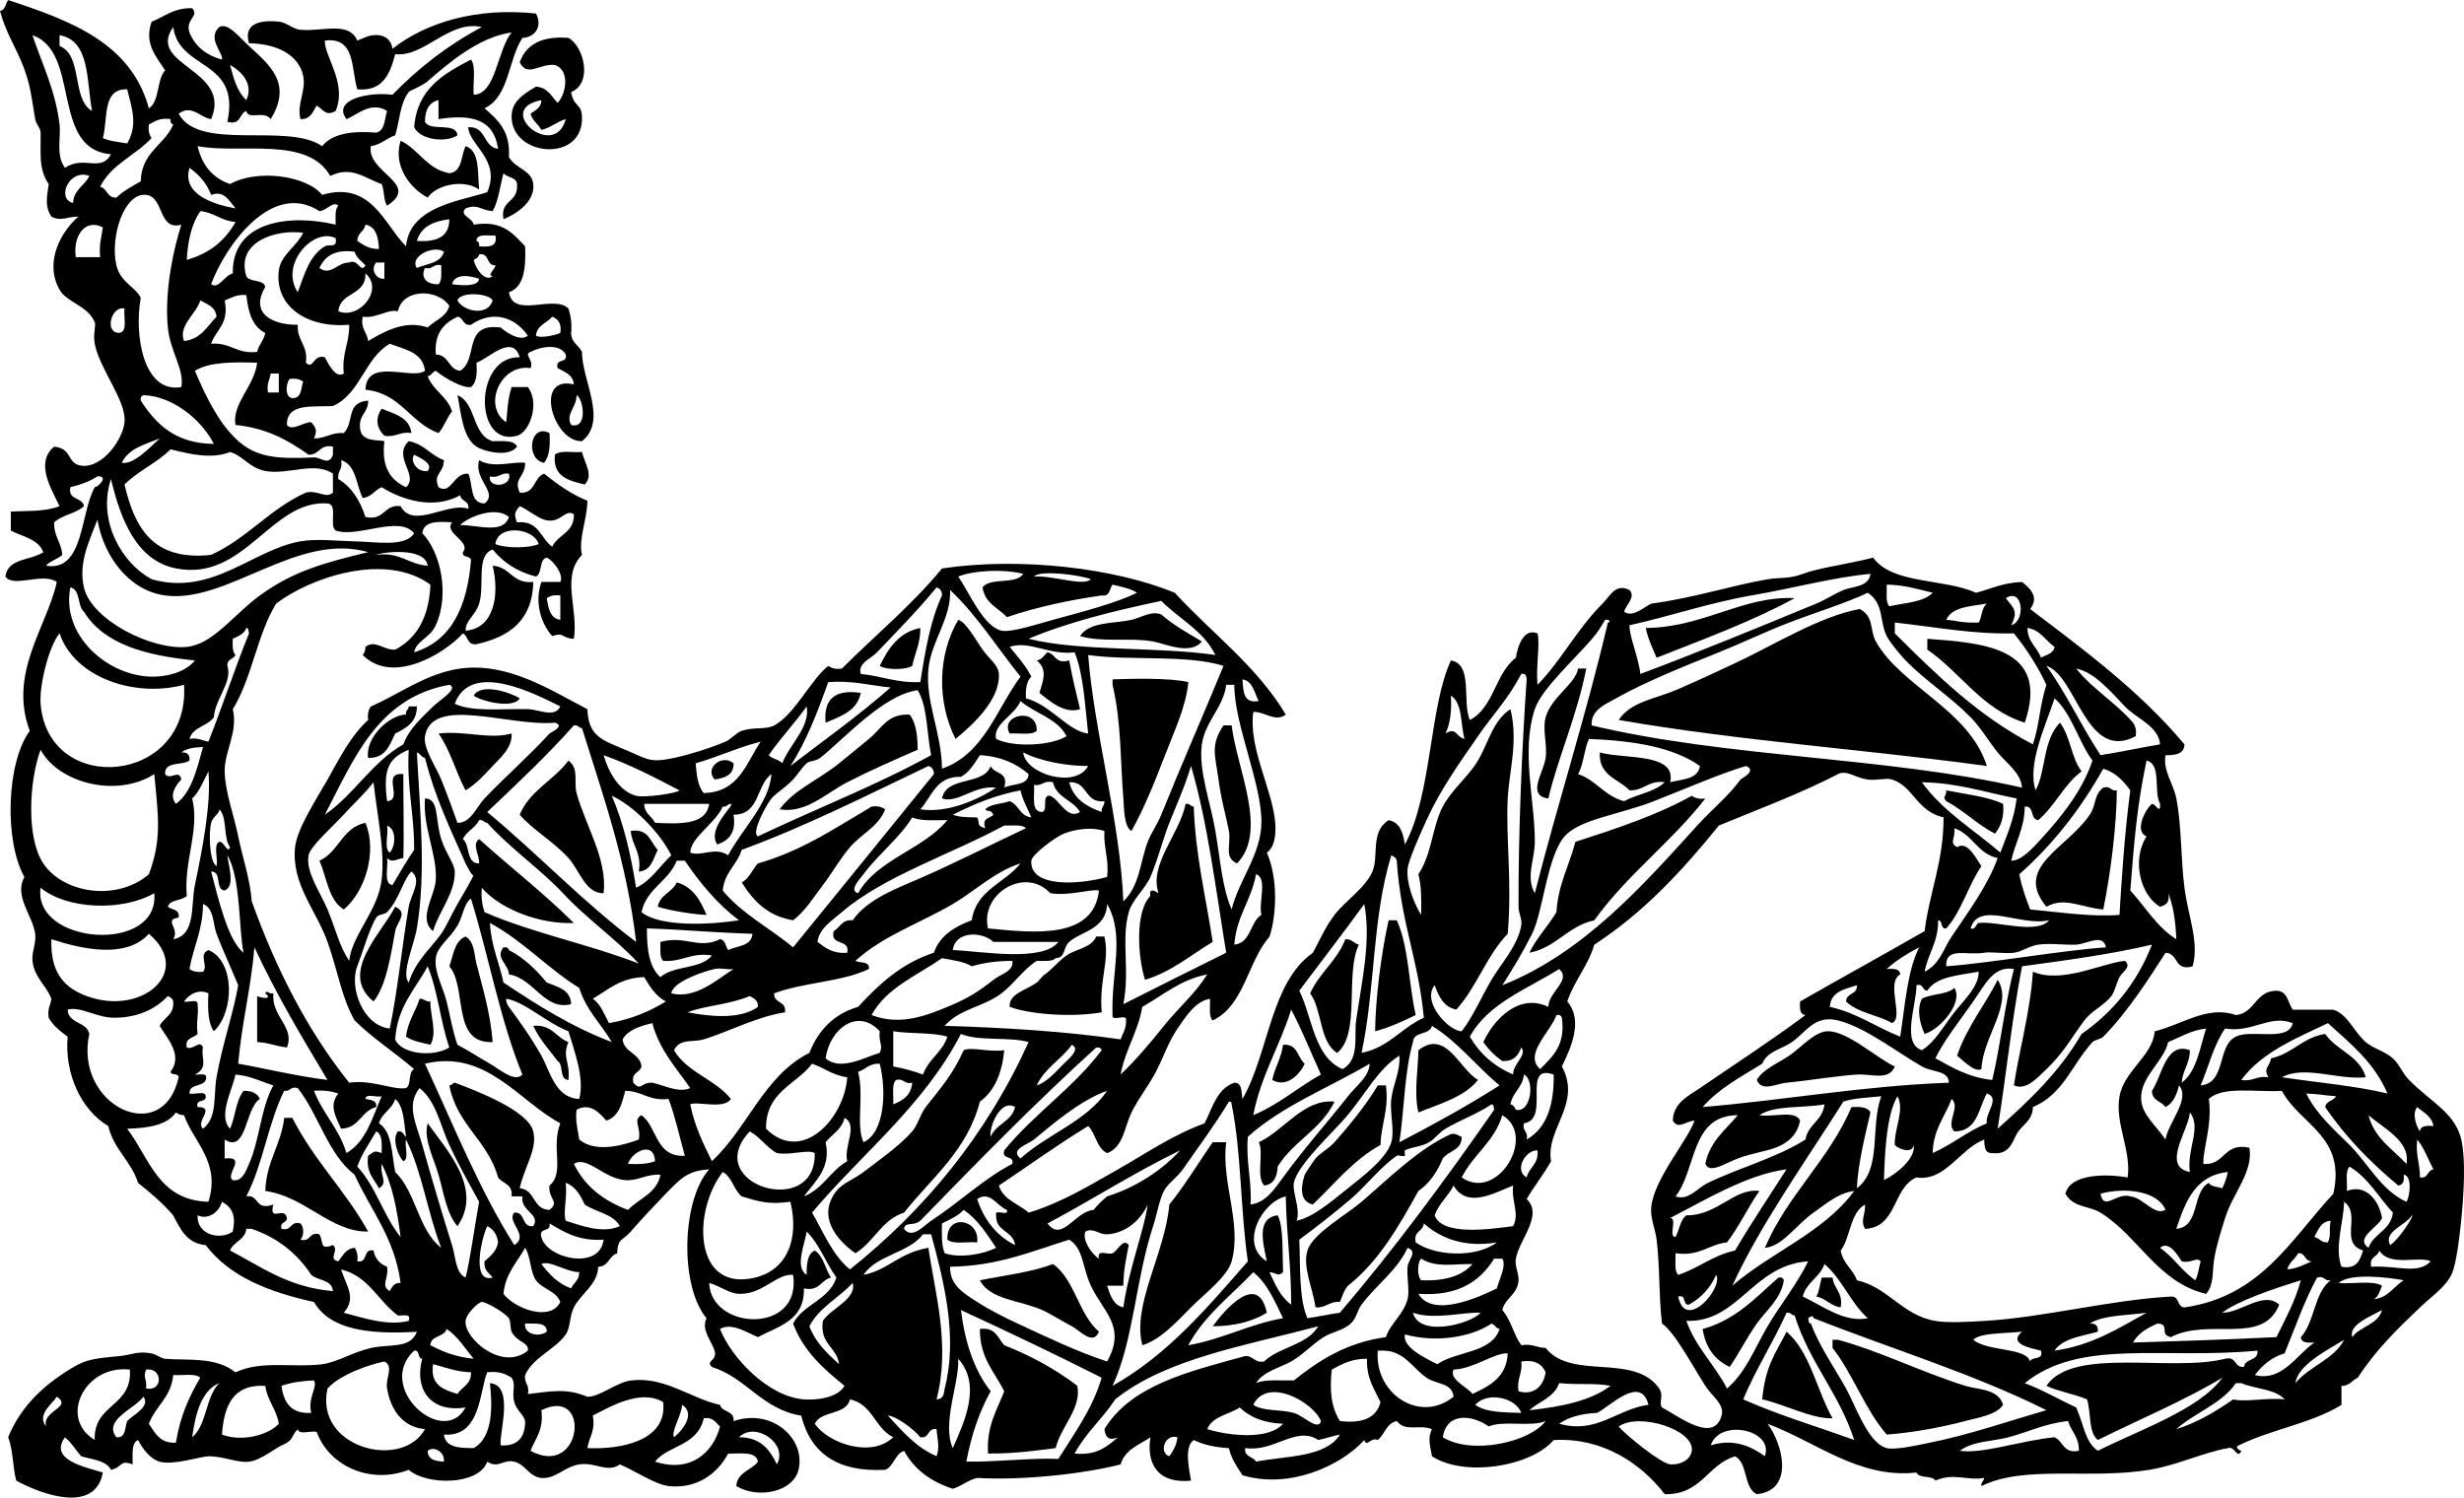 <?xml version="1.0" encoding="UTF-8" standalone="no"?>
<!-- Generator: Adobe Illustrator 13.0.2, SVG Export Plug-In . SVG Version: 6.00 Build 14948)  -->
<svg
    xmlns:rdf="http://www.w3.org/1999/02/22-rdf-syntax-ns#"
    xmlns="http://www.w3.org/2000/svg"
    xmlns:cc="http://web.resource.org/cc/"
    xmlns:xlink="http://www.w3.org/1999/xlink"
    xmlns:dc="http://purl.org/dc/elements/1.1/"
    xmlns:svg="http://www.w3.org/2000/svg"
    xmlns:inkscape="http://www.inkscape.org/namespaces/inkscape"
    xmlns:sodipodi="http://sodipodi.sourceforge.net/DTD/sodipodi-0.dtd"
    xmlns:ns1="http://sozi.baierouge.fr"
    id="Layer_1"
    style="enable-background:new 0 0 218.464 132.783"
    xml:space="preserve"
    viewBox="0 0 218.464 132.783"
    version="1.1"
    y="0px"
    x="0px"
  >
<path
      style="clip-rule:evenodd;fill-rule:evenodd"
      d="m50.64 8.16c0.226 1.371 0.905 0.956 0.96 2.16 0.189 4.158-6.264 3.604-6.24 0 0.008-1.164 0.758-1.825 2.16-2.64 1.046 0.074 1.371 0.869 1.92 1.44 0.776-0.817 1.106-2.902-0.24-3.36-1.406-0.142-2.438 1.136-3.12-0.24 0.569-1.591 1.971-2.35 4.32-2.16 1.354 0.735 2.193 4.012 0.24 4.8zm-0.48 2.4c-0.803 0.237-1.318 0.762-2.16 0.96-0.273-0.527-0.803-0.797-0.96-1.44 0.411-0.309 0.943-0.496 0.96-1.2-4.308 0.812 1.196 5.397 2.16 1.68z"
  />
<path
      style="clip-rule:evenodd;fill-rule:evenodd"
      d="m35.52 12.48c1.626 0.774 2.297 2.502 4.32 2.88 1.155-0.125 1.023-1.537 1.44-2.4 1.277 0.403 1.052 2.308 1.2 3.84-1.421-0.966-3.813-0.39-4.56 0.72-1.544-0.803-3.097-2.789-2.4-5.04z"
  />
<path
      style="clip-rule:evenodd;fill-rule:evenodd"
      d="m40.56 35.04c1.693 0.707 1.272 3.527 3.12 4.08 0.872 0.009 1.895-0.135 2.16 0.479-0.743 1.008-2.966 0.423-3.6 0-1.255-0.835-1.373-3.099-1.68-4.559z"
  />
<path
      style="clip-rule:evenodd;fill-rule:evenodd"
      d="m33.84 36.239c1.131 0.47 2.456 0.744 2.64 2.16-1.048-0.168-1.352 0.408-2.4 0.24-0.679-0.657-0.845-1.529-0.24-2.4z"
  />
<path
      style="clip-rule:evenodd;fill-rule:evenodd"
      d="m48.72 38.399c0.073 1.113-0.002 2.078-0.48 2.641-1.687-0.317-1.265-3.547 0.48-2.641z"
  />
<path
      style="clip-rule:evenodd;fill-rule:evenodd"
      d="m51.6 40.08c0.259 1.049 1.044 2.058 0.24 2.88-1.415-0.346-2.844-0.676-2.64-2.641 0.454-0.425 1.585-0.174 2.4-0.239z"
  />
<path
      style="clip-rule:evenodd;fill-rule:evenodd"
      d="m159.12 53.04c-3.784 2.056-8.053 3.627-12.24 5.279-0.358-0.841-0.761-1.639-0.96-2.64 5.1-0.029 8.63-2.882 13.2-2.639z"
  />
<path
      style="clip-rule:evenodd;fill-rule:evenodd"
      d="m164.88 54c1.301 0.671 0.88 1.874 1.439 2.88 2.218 3.983 8.27 6.048 9.841 11.04-11.084-1.505-21.869-2.212-32.641-4.08 1.054-1.621 3.277-1.888 5.04-2.64 1.721-0.735 3.482-1.561 5.28-2.4 3.61-1.687 7.43-4.124 11.04-4.8z"
  />
<path
      style="clip-rule:evenodd;fill-rule:evenodd"
      d="m106.56 56.88c-1.01 1.249-3.28 0.188-4.32 0-2.078-0.376-4.548 0.109-6.48-0.48 0.839-1.288 2.884-1.083 4.56-1.439 0.812-0.173 1.738-0.834 2.64-0.48 1.06 0.943 2.35 1.646 3.6 2.399z"
  />
<path
      style="clip-rule:evenodd;fill-rule:evenodd"
      d="m84.96 54.96c0.699 0.196 1.492 1.706 2.16 2.64 0.69 0.965 1.391 1.342 1.44 2.16 0.133 2.231-2.231 4.443-3.84 5.76-1.686-3.332-1.561-7.525 0.24-10.56z"
  />
<path
      style="clip-rule:evenodd;fill-rule:evenodd"
      d="m81.6 55.68c0.013 1.373-0.483 2.237-0.72 3.36-0.551 0.375-2.33 0.375-2.88 0 0.766-1.554 1.672-2.969 3.6-3.36z"
  />
<path
      style="clip-rule:evenodd;fill-rule:evenodd"
      d="m94.8 58.56c0.27 1.49 0.614 2.906 0.96 4.32-1.356 0.453-2.686-0.704-3.6-1.44 0.366-1.222 0.715-2.075-0.24-2.88 0.489-0.071 0.639-0.48 0.96-0.72 0.732 0.147 0.682 1.077 1.92 0.72z"
  />
<path
      style="clip-rule:evenodd;fill-rule:evenodd"
      d="m140.64 59.279c-0.78 4.081-2.604 8.193-3.359 11.521-1.964-0.25-0.431-2.264-0.24-3.6 0.159-1.119-0.299-2.542 0-3.601 0.511-1.809 2.628-2.93 2.88-4.32h0.72z"
  />
<path
      style="clip-rule:evenodd;fill-rule:evenodd"
      d="m105.36 60.479c-0.187 2.171-1.305 4.48-2.16 6.721-0.873 2.284-1.805 4.56-2.88 6.479-0.677-0.362-0.651-2.025-0.72-2.88-0.281-3.459-0.172-6.748-0.96-10.08v-0.48c1.45-0.046 4.94-0.169 6.72 0.24z"
  />
<path
      style="clip-rule:evenodd;fill-rule:evenodd"
      d="m46.08 61.92c-0.565 0.962-3.406 0.267-4.08-0.24 0.604-1.102 3.091-0.368 4.08 0.24z"
  />
<path
      style="clip-rule:evenodd;fill-rule:evenodd"
      d="m76.32 61.439c-0.319 1.602-1.771 2.068-3.12 2.641-0.202-2.122 0.859-2.981 3.12-2.641z"
  />
<path
      style="clip-rule:evenodd;fill-rule:evenodd"
      d="m36.24 62.64h0.72c-0.002 1.438-0.963 1.917-1.92 2.4-0.496 1.024-0.839 2.2-2.4 2.16-0.282-1.771 1.866-3.823 3.36-3.841-0.068-0.387 0.227-0.413 0.24-0.719z"
  />
<path
      style="clip-rule:evenodd;fill-rule:evenodd"
      d="m80.64 63.359c0.571 0.709 0.721 1.84 0.72 3.12-2.124 0.926-4.193 1.829-6.24 2.88-1.865 0.958-3.673 2.808-6 2.4 1.31-1.766 3.388-2.56 5.28-4.08 0.765-0.614 1.688-1.377 2.64-2.16 1.22-1.002 1.604-2.219 3.6-2.16z"
  />
<path
      style="clip-rule:evenodd;fill-rule:evenodd"
      d="m91.92 64.8c-0.454 0.426-1.585 0.175-2.4 0.24-0.935-1.656 2.463-2.411 2.4-0.24z"
  />
<path
      style="clip-rule:evenodd;fill-rule:evenodd"
      d="m109.2 64.319c0.479 3.899 3.245 9.389 0.479 12.24-1.206-0.532-0.502-1.703-0.72-2.88-0.231-1.246-0.664-2.585-0.96-4.8-0.252-1.883-0.697-2.823 0.479-4.561 0.24 0.001 0.48 0.001 0.72 0.001z"
  />
<path
      style="clip-rule:evenodd;fill-rule:evenodd"
      d="m38.88 65.04c2.425-0.269 4.505 0.554 6.48 0 0.082 1.278-1.039 2.184-1.68 2.88-0.713 0.775-1.468 1.595-2.4 2.16-0.869-1.611-1.365-3.596-2.4-5.04z"
  />
<path
      style="clip-rule:evenodd;fill-rule:evenodd"
      d="m65.04 67.68c0.024 1.064-0.783 1.298-1.68 1.44-0.931-1.063 0.698-2.29 1.68-1.44z"
  />
<path
      style="clip-rule:evenodd;fill-rule:evenodd"
      d="m187.68 70.08c-0.001 3-0.552 7.417-1.2 10.56-1.875-0.136-3.413-1.164-5.04-0.24-2.937-3.527 1.817-5.16 3.841-8.159 0.607-0.901 0.349-1.771 1.199-2.4 0.68-0.199 0.62 0.337 1.2 0.239z"
  />
<path
      style="clip-rule:evenodd;fill-rule:evenodd"
      d="m172.56 70.08c1.728 0.353 3.627 0.532 5.04 1.199 0.116 1.237-0.229 2.012-0.72 2.641-1.592-0.809-2.747-2.054-4.32-2.88-0.4-0.478 0.02-0.306 0-0.96z"
  />
<path
      style="clip-rule:evenodd;fill-rule:evenodd"
      d="m151.2 70.8c-3.009 3.871-6.973 6.788-9.841 10.8-2.37 0.51-3.354 2.406-5.76 2.88 0.656-1.344 1.645-2.355 2.4-3.6 0.15-2.489 1.142-4.138 1.68-6.24 3.632-1.168 7.236-2.363 10.32-4.08 0.28 0.201 0.64 0.316 1.2 0.24z"
  />
<path
      style="clip-rule:evenodd;fill-rule:evenodd"
      d="m37.68 70.8c1.282 0.008 0.874 1.839 1.44 3.6 0.424 1.317 1.177 2.172 1.2 2.88 0.063 1.905-1.461 3.613-1.92 5.28-1.384-1.077 0.162-3.114 0.24-4.56 0.123-2.27-1.165-4.628-0.96-7.2z"
  />
<path
      style="clip-rule:evenodd;fill-rule:evenodd"
      d="m78.48 71.76c-0.593 1.558-2.079 2.146-3.12 3.36-0.83 0.966-1.605 2.313-2.4 3.359-0.84 1.105-1.567 2.312-2.64 3.12-2.273-0.366-3.542-1.737-4.56-3.359 0.693-0.348 0.926-1.154 1.44-1.681 3.923-1.117 6.904-3.176 10.08-5.04 0.556-0.076 0.921 0.04 1.2 0.241z"
  />
<path
      style="clip-rule:evenodd;fill-rule:evenodd"
      d="m32.4 72.96c1.071 2.564-0.027 6.112-1.92 7.68-1.349-0.812-1.498-2.822-2.16-4.32 1.72-0.76 2.012-2.949 4.08-3.36z"
  />
<path
      style="clip-rule:evenodd;fill-rule:evenodd"
      d="m55.92 73.68c1.611-0.251 1.732 0.987 2.4 1.68-0.419 0.781-0.555 1.846-1.68 1.92 0.263-1.704-0.599-2.281-0.72-3.6z"
  />
<path
      style="clip-rule:evenodd;fill-rule:evenodd"
      d="m62.64 81.12c-0.794 0.004-3.131-0.338-4.32-0.721 0.187-1.093 1.296-1.264 1.68-2.159 1.442 0.397 2.093 1.587 2.64 2.88z"
  />
<path
      style="clip-rule:evenodd;fill-rule:evenodd"
      d="m35.04 80.399c1.198 0.536 0.146 1.355 0 2.16-0.356 1.958-0.792 4.881-1.92 6.24-3.1-2.52 0.68-5.994 1.92-8.4z"
  />
<path
      style="clip-rule:evenodd;fill-rule:evenodd"
      d="m123.12 81.6h0.72c1.065 2.295 1.056 5.664 1.68 8.4-1.13 0.55-2.271 1.089-3.6 1.439 0.03-2.827 0.53-6.889 1.2-9.839z"
  />
<path
      style="clip-rule:evenodd;fill-rule:evenodd"
      d="m41.28 83.04c0.799 0.468 0.754 1.585 0.96 2.399 0.488 1.931 1.246 4.34 1.44 6.96-3.688 0.168-2.223-4.817-3.84-6.72 0.36-0.999 0.458-2.261 1.44-2.639z"
  />
<path
      style="clip-rule:evenodd;fill-rule:evenodd"
      d="m97.92 83.04c0.498 2.121-0.483 3.777-0.24 6.72-2.38 0.433-6.148 0.248-8.16-0.48-0.093-1.172 1.443-1.465 2.4-2.159 0.235-0.171 0.388-0.494 0.72-0.721 0.545-0.372 1.271-1.233 1.92-1.68 0.917-0.629 2.154-0.638 2.64-1.68h0.72z"
  />
<path
      style="clip-rule:evenodd;fill-rule:evenodd"
      d="m120.48 83.76c-1.256 2.584 0.183 7.862-1.92 9.6-1.594-0.965-1.314-3.805-2.399-5.279 0.81-1.831 2.392-2.889 3.12-4.801 0.6-0.037 0.74 0.377 1.2 0.48z"
  />
<path
      style="clip-rule:evenodd;fill-rule:evenodd"
      d="m44.64 84c0.279-0.039 0.427 0.053 0.48 0.24 1.371 0.709 2.411 1.749 3.36 2.88 0.958 0.401 2.11 0.609 2.16 1.92-2.393 0.603-3.287-2.292-5.52-2.641-0.011-0.915-1.263-1.442-0.48-2.399z"
  />
<path
      style="clip-rule:evenodd;fill-rule:evenodd"
      d="m188.4 85.2c0.621 0.542-0.201 0.932-0.479 1.439-0.236 0.432-0.434 1.315-0.72 1.68-0.657 0.834-1.777 1.322-2.4 2.16-1.121 1.508-1.809 2.848-3.36 4.32-0.771 0.733-1.788 1.93-2.88 1.44 0.358-2.617 1.457-6.532 1.681-10.08 2.58 1.106 6.2-0.793 8.16-0.959z"
  />
<path
      style="clip-rule:evenodd;fill-rule:evenodd"
      d="m175.68 94.8c-0.607 0.31-1.578-0.723-2.16-1.2 0.878-2.562 2.445-4.435 3.601-6.72 1.41 2.176-1.33 5.032-1.44 7.92z"
  />
<path
      style="clip-rule:evenodd;fill-rule:evenodd"
      d="m173.28 87.6c0.791 1.215-1.123 3.603-2.641 4.08-0.37-0.828-0.747-2.11-0.24-3.12 0.82-0.465 2.22-0.342 2.88-0.96z"
  />
<path
      style="clip-rule:evenodd;fill-rule:evenodd"
      d="m37.2 88.56c0.431-0.03 0.506 0.294 0.96 0.24-0.028 1.229 0.634 2.774 0 3.84-0.772-0.188-1.591-0.329-2.16-0.72 0.154-1.366 0.843-2.197 1.2-3.36z"
  />
<path
      style="clip-rule:evenodd;fill-rule:evenodd"
      d="m47.28 90.96c1.67-0.15 1.999 1.041 3.12 1.439-0.582 1.372 0.167 1.7 0 3.36-0.851-0.029-0.398-1.362-0.96-1.68-0.753-1.007-1.607-1.912-2.16-3.119z"
  />
<path
      style="clip-rule:evenodd;fill-rule:evenodd"
      d="m168 94.56c-0.527 1.305-2.05 0.636-3.36 0.72-1.959 0.127-4.318 0.545-6.24 0.721-0.917 0.084-2.195 0.846-2.64-0.24 0.553-0.958 1.808-1.438 2.88-2.16 0.962-0.647 2.212-2.109 3.36-2.16 1.76-0.078 4.43 2.426 6 3.119z"
  />
<path
      style="clip-rule:evenodd;fill-rule:evenodd"
      d="m131.04 95.76c-1.208 1.512-3.346 2.095-5.28 2.88-0.419-1.717-0.018-3.952 0-5.52 2.47-1.893 3.58 1.629 5.28 2.64z"
  />
<path
      style="clip-rule:evenodd;fill-rule:evenodd"
      d="m113.76 92.64c1.312-0.112 1.265 1.135 1.92 1.68-0.421 0.926-1.582 2.168-2.88 1.44 0.23-1.13 0.8-1.922 0.96-3.12z"
  />
<path
      style="clip-rule:evenodd;fill-rule:evenodd"
      d="m89.04 93.12c-0.199 2.041-0.859 3.621-2.16 4.56-1.141 4.38-4.286 6.754-6.72 9.84-2.004 0.636-2.664 2.616-4.32 3.601-1.693-1.188-3.417-3.291-1.68-5.521 0.543-0.697 1.543-1.027 2.4-1.68 1.303-0.993 3.201-2.321 4.32-3.601 0.495-0.565 0.719-1.541 1.2-2.159 1.205-1.549 2.408-2.873 3.36-5.04 0.689-0.327 2.266 0.204 3.6-0.001z"
  />
<path
      style="clip-rule:evenodd;fill-rule:evenodd"
      d="m122.88 96.24c0.282 2.202-0.432 3.407-0.48 5.279-2.422 1.338-4.07 3.449-6 5.28-1.426-0.309-0.903-2.068-0.72-2.64 0.036-0.112 0.812-1.266 0.96-1.44 0.408-0.483 1.174-0.873 1.68-1.44 1.211-1.356 2.777-3.26 3.841-5.039 0.24-0.001 0.48-0.001 0.72-0.001z"
  />
<path
      style="clip-rule:evenodd;fill-rule:evenodd"
      d="m118.32 97.68c-1.152 2.447-3.674 3.525-5.039 5.76-0.046 0.915-0.342 1.579-1.2 1.681-0.745-0.83 0.004-2.912-0.48-3.841 2.26-1.03 3.96-3.862 6.72-3.6z"
  />
<path
      style="clip-rule:evenodd;fill-rule:evenodd"
      d="m25.2 99.12h0.72c1.876 3.723 4.726 6.474 6.72 10.08-3.346 0.052-5.539-3.092-9.12-3.601 0.09-2.63 1.392-4.05 1.68-6.48z"
  />
<path
      style="clip-rule:evenodd;fill-rule:evenodd"
      d="m40.56 108.72c-0.973-1.095-1.227-3.014-1.68-4.56-0.462-1.578-1.346-3.164-0.96-4.561 1.615 2.291 4.961 5.801 2.64 9.121z"
  />
<path
      style="clip-rule:evenodd;fill-rule:evenodd"
      d="m129.6 100.8c0.019 1.219-1.178 1.222-1.68 1.92-0.492 1.188-1.162 2.198-2.16 2.88-1.738 3.142-3.515 6.246-6.24 8.4-0.347 0.373-0.505 0.935-0.72 1.439-0.954-0.074-1.205 0.555-2.16 0.48-0.256-1.737-1.165-3.571-0.72-5.04 0.452-1.49 3.417-3.136 4.8-4.32 2.414-2.068 5.064-4.718 7.92-6 0.5-0.1 0.64 0.16 0.96 0.24z"
  />
<path
      style="clip-rule:evenodd;fill-rule:evenodd"
      d="m108.72 101.28c-0.468 3.564 1.413 7.158 0.48 10.561-0.378 1.375-2.487 2.947-3.601 4.08-1.4 1.425-2.78 2.903-4.32 3.359-0.922-3.609 1.997-8.06 2.4-12.479 1.394-1.727 2.562-3.678 3.84-5.521h1.2z"
  />
<path
      style="clip-rule:evenodd;fill-rule:evenodd"
      d="m86.64 110.16c-0.882-0.078-2.125 0.204-2.64-0.24-0.113-2.34 2.88-1.86 2.64 0.24z"
  />
<path
      style="clip-rule:evenodd;fill-rule:evenodd"
      d="m93.36 112.08c1.962 1.397 2.259 4.461 4.08 6-0.549 1.282-1.727-0.136-2.4-0.48-0.896-0.459-1.833-1.08-2.64-1.439-1.969-0.879-4.626-0.895-5.52-2.641 2.196-0.44 4.568-0.71 6.48-1.44z"
  />
<path
      style="clip-rule:evenodd;fill-rule:evenodd"
      d="m158.16 113.52c-0.238 1.644-1.585 2.685-2.4 3.84-0.882 1.249-1.501 2.533-2.4 3.841-1.314-0.605-2.144-1.696-2.399-3.36 2.951-0.809 4.715-2.805 6.72-4.561 0.28-0.04 0.43 0.05 0.48 0.24z"
  />
<path
      style="clip-rule:evenodd;fill-rule:evenodd"
      d="m161.52 113.28h0.96c0.107 1.013 0.946 1.295 0.721 2.641-0.918-0.123-1.291-0.789-2.16-0.96 0.27-0.45 0.31-1.13 0.48-1.68z"
  />
<path
      style="clip-rule:evenodd;fill-rule:evenodd"
      d="m112.32 116.4c-1.239 0.761-2.811 1.189-4.8 1.2 1.08-1.48 4.02-4.88 4.8-1.2z"
  />
<path
      style="clip-rule:evenodd;fill-rule:evenodd"
      d="m86.88 117.84c1.395-0.194 1.585 0.815 2.16 1.439 2.409 0.951 4.574 2.146 6.479 3.601 0.389 2.004-1.457 3.595-1.92 5.52-1.912 0.249-3.813 0.507-6 0.48-0.143-2.463 0.8-3.84 1.44-5.521-0.853-1.71-2.18-2.94-2.159-5.52z"
  />
<path
      style="clip-rule:evenodd;fill-rule:evenodd"
      d="m158.4 118.08c2.106 1.813 2.662 5.178 4.08 7.68-1.828 0.063-4.169-1.209-6.239-1.68 0.28-2.97 1.14-4 2.16-6z"
  />
<path
      style="clip-rule:evenodd;fill-rule:evenodd"
      d="m162.48 118.8h0.48c3.776 1.023 7.225 2.802 11.28 4.08 1.112 0.351 2.92 0.235 3.359 1.68-0.572 0.896-2.202 1.135-3.359 1.44-2.375 0.627-4.908 1.055-6.96 1.2-1.933-2.229-2.976-5.346-4.801-7.681v-0.72z"
  />
<path
      style="clip-rule:evenodd;fill-rule:evenodd"
      d="m23.52 88.08c0.105-0.356 0.308 0.095 0.72 0-0.204 2.082 1.938 2.97 1.2 4.8-1.351-0.194-1.48-0.408-2.64-0.48v-4.08c0.414 0.213 1.421 0.306 0.72-0.24z"
  />
<path
      style="clip-rule:evenodd;fill-rule:evenodd"
      d="m24 10.56c-0.604-0.803-1.996 0.112-2.16-0.72-0.654 0.226-0.456 1.304-1.68 0.96 1.185-5.585-4.282-4.518-4.8-8.4-2.42 3.419 5.252 3.718 3.36 8.16-0.956-0.103-1.709-1.353-2.88-0.48 1.808 3.393 9.655 0.745 12.72 2.88 0.895-1.105 2.621-1.379 4.8-1.2 0.783-0.177 0.722-1.198 0.96-1.92-1.395-0.907-2.67 0.363-3.6 0.72-1.288-1.698 1.869-2.432 4.08-2.16 2.282-2.358 4.89-4.39 7.92-6-2.929-0.657-5.099 2.709-7.68 2.4-0.502 1.982-1.226 3.304-3.36 3.12-0.562-1.838-0.136-4.664-2.88-4.32-0.036 1.438 1.993 3.759 0.96 6.24-0.876 0.493-1.078-0.108-1.68-0.48-0.354 0.526-0.516 1.244-1.44 1.2-0.35-1.349 0.525-2.513 0.24-3.84-0.421-1.96-2.505-2.859-4.8-2.88-0.511-1.678 0.85-2.105 2.64-1.92 0.72 0.074 1.213 0.655 1.92 0.72 1.973 0.18 4.289-0.787 5.04 0.96 0.586-0.213 1.041-0.559 1.92-0.48 0.694 0.106 1.094 0.506 1.2 1.2 3.004-2.351 7.5-3.682 12.72-3.12 0.596 1.098-0.046 2.115-1.2 2.16-1.268 1.932-1.173 5.227-3.36 6.24 1.152 1.008 2.31 2.01 2.16 4.32 0.586 1.069 2.015 1.118 2.16 2.4 0.164 1.448-1.289 2.569-2.64 3.12-0.317-1.678 1.234-1.486 1.2-2.88 0.117-0.917-0.849-0.751-1.2-1.2-0.307 1.133-0.438 2.442-0.96 3.36-1.139-0.09-1.261-0.665-2.4-0.24-0.603 0.631 0.602 0.808 0.72 1.44 2.581-0.421 3.498 0.822 4.56 1.92 0.072 1.912-0.083 3.596-1.44 4.08 0.404 2.368 3.994 0.152 5.28 1.439 0.202 0.599 0.314 1.286 0.24 2.16 0.004 0.877 0.682 1.078 0.96 1.681-0.01 2.511 2.309 6.093 0 7.92-2.549 0.081-4.313-5.87-0.72-5.04-0.082-0.878-0.822-1.099-1.44-1.44-0.255-0.895 0.9-0.38 0.72-1.2-0.527-1.011-2.198-0.718-3.12-0.239-0.654 0.221 0.335 0.75 0 1.439-2.657-0.407-4.289 3.365-2.16 4.8 0.118-0.896 0.1-1.961 0.48-3.12h1.44c1.1 1.432 0.158 4.013-0.96 4.32-3.857 1.06-3.818-7.103 0.24-6.96-0.627-2.141-2.78 0.133-3.84 0.48 0.077 0.956 0.013 1.772-0.48 2.159-0.756 0.113-2.344-0.795-3.12-1.439-0.315 0.085-0.377 0.423-0.72 0.479 0.477 1.283 1.745 1.775 2.16 3.12-0.47 0.57-0.708 1.372-1.2 1.92-2.529-0.91-3.342-3.538-6.48-3.84 0.108-2.904 4.123-0.831 5.28-1.68-0.186-1.654-1.791-1.889-3.12-2.4-2.235 1.285-2.604 4.437-5.04 5.521-1.817 0.103-4.125-0.286-4.08 1.68 0.464 0.604 1.462-0.282 2.16-0.24 0.423 0.507 0.541 0.71 0.24 1.44 1.039-0.002 1.523-0.558 2.64-0.48 0.989-1.016 0.126-2.701 2.16-2.88 0.029 1.068-0.84 1.24-0.72 2.4 0.054 1.299 1.563 1.048 2.16 1.2-0.284 2.284 0.542 3.458 1.92 4.08 1.18-1.053-1.245-2.707 0.24-4.08 1.365 0.234 1.937 1.263 3.12 1.68-0.037 1.23-0.995 1.169-0.48 2.4 1.142 0.71 1.322-1.318 2.64-1.2 0.438 0.922 0.088 2.632 1.44 2.64 1.262-0.986-0.982-2.072-0.48-3.84 1.283 0.776 3.036 0.079 4.08 0.24 0.006 1.313-1.066 1.325-0.48 2.64 1.407 0.127 1.208-1.352 2.16-1.68 1.166 0.914 2.354 1.806 3.84 2.399-0.036 1.778-0.814 3.36-0.48 4.801-1.887 1.956-0.301 4.754-0.72 7.439-1.123-0.041-0.797-0.617-1.92-0.24-0.925-1.022-1.623-2.91-0.96-4.8h1.68c0.3-0.597-0.499-1.802-1.2-2.16-0.719 0.161-0.364 1.396-0.96 1.681-1.663-0.418-2.906-1.254-3.84-2.4-1.516 0.537-0.683 3.124-1.2 4.8-0.33 1.069-1.198 1.438-1.2 2.4 2.528-0.198 3.021-3.144 2.4-5.76 1.584 0.096 1.73 1.63 3.6 1.439-0.069 3.451-2.162 4.879-5.04 5.521-0.821 0.101-0.721-0.719-1.2-0.96-1.717 1.88-6.265 4.557-8.88 1.92 0.127-0.193 0.25-0.39 0.24-0.721 0.861-0.686 1.636 0.318 2.64 0.24 1.942-1.018 3-2.92 3.12-5.76-4.015-2.93-10.664-0.619-13.68 1.68-1.675 2.726-2.156 6.645-3.84 9.36 0.478 2.088-0.747 3.68-0.72 5.52 0.025 1.788 0.822 3.899 1.2 5.761 0.386 1.901 1.043 3.742 1.2 5.76 2.177 6.062 4.971 11.509 8.64 16.08 2.018-0.294 3.903 0.676 5.04 0.479 0.505-0.295 0.155-1.444 0.72-1.68-1.719-1.48-3.669-2.73-5.28-4.32-1.13-1.938-1.496-4.414-2.4-6.96-0.988-2.782-3.221-5.131-2.88-8.399 0.175-1.674 1.973-4.392 2.88-6 1.062-1.884 2.085-3.932 3.6-5.28-0.076-0.557 0.039-0.922 0.24-1.2 2.482-1.072 4.914-2.945 7.92-3.36 4.258-0.587 8.06 1.944 11.28 3.601 0.089 2.385 1.234 2.712 3.36 3.6 2.018 0.844 2.13 1.183 4.32 0.721 1.266-0.268 3.126-0.836 4.56-1.44 0.475-0.2 0.956-0.796 1.44-0.96 1.07-0.363 2.118-0.083 2.88-0.48 1.787-0.929 3.318-4.154 4.8-5.279 0.278 0.201 0.643 0.316 1.2 0.239 2.959-2.961 6.213-5.627 8.88-8.88 6.982-1.04 15.36-0.025 20.64 2.16 3.29 3.59 7.268 6.492 9.84 10.8-0.938 0.704-1.854-0.274-2.88-0.239-0.443 3.1 1.612 6.747 1.92 9.6 0.103 0.957 0.077 2.307-0.721 2.88 1.026 2.333 0.844 5.593 0.24 7.44-1.944 2.215-2.222 6.098-5.04 7.439-0.371-0.349-0.211-1.229-0.24-1.92-1.29 0.194-2.172 1.611-2.88 2.641-0.822 1.194-1.226 2.514-1.92 3.84-0.635 1.214-1.546 2.348-2.16 3.6-0.623 1.269-0.715 3.081-2.16 3.601-0.931-0.429-0.999-1.722-1.68-2.4-2.733 1.667-5.286 3.514-7.92 5.28 0.397 1.283 1.755 1.604 2.64 2.399 2.967-0.895 5.449-2.446 7.92-3.84 2.488-1.403 4.838-3.05 7.68-4.08 0.702-1.378 1.088-3.072 2.64-3.6 0.729-0.008 0.599 0.842 0.721 1.439 2.336-4.062 2.474-10.326 6.239-12.96 0.611-1.115 1.1-2.29 1.92-3.359 0.996-1.299 2.738-2.39 3.36-3.841 0.592-1.379-0.217-3.529 1.44-4.56 1.014 0.187 1.279 1.12 1.439 2.16 2.396-4.401 2.155-12.184 4.08-16.32 1.999 0.321 0.97 3.671 1.68 5.28 2.117-1.083 2.252-4.148 4.08-5.521 0.184-1.197 0.772-2.651 1.92-2.159 0.244 0.887-0.16 2.979 0 4.56 2.062-2.109 3.554-5.009 5.761-7.2 0.688-0.685 1.156-1.846 2.399-1.2 0.574 0.645-0.32 1.276-0.479 1.92 0.772 0.539 1.727-0.401 2.399-0.72 3.764-0.498 7.08-1.604 10.32-2.16 1.088-0.187 1.887-0.007 3.12-0.479 1.42-0.544 3.988-0.861 6.24-1.44 1.698 2.382 6.325 1.834 9.12 3.12 1.32-0.359 2.447-0.912 4.08-0.96 0.802 0.617 1.502 1.371 0.72 2.4 4.872 3.688 9.787 7.333 13.68 12-0.027 0.853-0.794 0.966-1.68 0.96-0.251 1.368 0.703 2.507 0.96 3.84 0.477 2.471 0.387 5.323 0.72 7.92 0.317 2.479 1.334 4.866 0.72 6.96-1.667 0.468-1.224-1.176-2.399-1.2-1.472 2.295-3.386 5.281-5.521 7.44-0.198 0.201-0.788 0.292-0.96 0.479-1.861 2.04-2.542 4.589-5.279 5.761-0.022 1.258-1.001 1.56-1.44 2.399-0.436 0.845-0.717 1.844-2.16 1.681-0.675 0.034-0.692-0.588-0.72-1.2-2.16 0.816-3.438 3.739-6 3.359-2.143 0.898-1.67 4.41-4.561 4.561-0.436-0.819 0.033-1.153 0-2.16-1.346 0.733-1.269 2.891-2.159 4.08 0.193 1.166 1.089 1.631 1.439 2.64 2.698 0.562 4.053 3.124 6.96 3.601 1.178 0.192 3.003 0.075 4.32 0 5.233-0.299 11.372-1.898 16.56-2.16 0.784-0.063 0.509 0.931 1.2 0.96 6.792-0.969 9.455-6.065 13.2-10.08 1.147-5.109-2.938-6.092-4.561-9.12-2.267 0.133-5.253-0.453-6.479 0.72 0.333 2.288-0.561 4.512-0.48 5.761 1.972 0.131 1.744-1.937 4.08-1.44 0.352 2.16-1.465 4.019-2.159 6.24-0.341 1.088-0.783 2.491-0.961 3.6-0.205 1.283-0.004 2.268-0.72 3.12-4.293-1.01-6.006-5.124-9.359-7.2-1.022-0.633-2.389-0.41-3.12-1.68 0.432-1.806 3.72-1.774 5.52-1.44 0.349-2.377-1.15-4.812-0.72-7.199 0.411-2.281 2.946-3.591 3.12-5.761 2.423-0.592 4.687-2.334 7.2-1.439 1.726-0.194 1.696-2.144 3.6-2.16 1.004 0.036 1.004 1.076 1.44 1.68h3.6c1.323 0.453 1.709 1.845 2.88 2.88 0.626 0.555 1.667 0.785 2.4 1.44 0.569 0.509 0.84 1.313 1.439 1.92 1.887 1.906 3.923 2.837 4.561 5.04 0.508 1.759 0.288 5.263 0 7.92-0.108 0.996-0.36 3.127-0.721 4.08-0.46 1.22-1.789 2.074-2.88 3.12-2.042 1.959-3.883 3.726-5.52 6.24-0.507 0.213-0.71 0.73-1.44 0.72v1.68c-2.606 1.634-6.294 2.187-9.12 3.601-0.336 0.084-0.021 0.422 0.24 0.479-0.36 0.793-0.587-0.499-1.2-0.24-2.192 0.387-4.484 1.515-6.96 1.92-5.325 0.874-11.078-0.452-14.88 1.44-0.067-0.388 0.227-0.413 0.24-0.72-1.464 0.259-2.748-0.48-4.32 0.239-0.295-0.505-1.444-0.154-1.68-0.72-5.097 0.569-8.879-2.712-13.2-4.319 1.34 1.771 2.406 5.906-0.96 6.239-1.195-0.564-0.768-2.752-1.92-3.359-2.467 0.732-2.973 3.427-6.24 3.359-2.105-2.733-5.512-5.04-9.84-4.8-2.065 2.374-7.905 3.31-10.8 1.44-0.143-0.866-0.405-1.609 0-2.4-1.146-0.47-2.313 0.287-3.12-0.72-0.927 0.192-1.067 1.173-1.68 1.68-0.597-0.312-0.996 0.704-1.2 0-2.113 2.32-6.674 4.37-10.8 3.12-0.466-0.734-0.984-1.416-1.2-2.4-1.207-0.072-2.261-0.299-3.12-0.72-0.876 0.577-0.405 2.625-0.24 3.6-3.219 0.306-3.93-1.8-3.6-3.84-1.007 0.674-2.273 1.088-2.64 2.4-3.229 0.833-8.662 1.436-12.72 1.2-0.842 0.197-1.357 0.723-2.16 0.96-1.94-0.62-3.417-1.703-4.32-3.36-0.844 0.276-0.879 1.361-1.68 1.68-4.304 0.225-6.629-1.53-7.44-4.8-3.502-0.577-4.822-3.338-7.92-4.319-0.608-0.587 0.506-0.512 0.24-1.44-0.308-0.948-1.208-1.844-0.72-2.88-2.435-2.94-2.167-10.541 0.24-13.2-1.938 0.123-2.507 0.763-4.08 2.4-1.057 1.101-1.882 1.968-2.88 3.12-0.707 0.815-1.151 0.55-1.2 1.92-0.733 0.227-0.752 1.168-1.68 1.199-0.059 1.595-1.511 2.341-2.16 3.601-0.393 0.762-0.293 1.8-0.72 2.399-0.967 1.359-2.9 2.022-3.6 3.601-0.117 0.757 0.433 0.848 0.24 1.68 2.316-0.267 3.424-0.52 5.28 0.24 1.071 0.03 2.583-1.279 3.84-1.44 3.019-0.386 5.345 1.612 7.92 2.16 0.179 0.701 1.295 0.465 1.2 1.44 3.495-1.178 6.416 1.636 5.76 4.319-0.472 1.929-3.516 2.628-5.52 1.44 0.1-1.26 1.339-1.381 1.92-2.16-0.16-0.96-1.543-0.696-2.64-0.72-0.995 1.864-2.855 3.147-5.28 2.88-1.187-0.131-3.05-1.392-4.32-1.92-1.126 0.789-2.153-0.225-3.6 0-1.333 0.206-2.083 1.308-3.36 1.2-1.071-0.091-1.422-1.208-2.4-1.44-1.025-0.244-1.373 0.651-2.4 0-0.755 2.132-5.413 2.099-6.96 0.72-3.412 1.322-7.064-0.333-8.16-3.359-0.497-0.143-1.577 0.297-1.68-0.24-0.617 0.588-0.302 0.984-1.44 1.44-0.511 0.204-1.82 1.311-2.88 1.439-1.023 0.125-2.292-0.497-3.6-0.479-0.714 0.009-3.098 0.825-4.32 0.479-0.908-0.256-1.585-1.273-1.92-1.92-0.615 0.266-0.471 1.289-0.48 2.16-1.178-0.455-0.914 0.29-1.92 0.479-0.435-0.845-1.658-0.901-2.64-1.199-0.487-0.554-0.861-1.219-1.44-1.681-1.453 2.001 1.789 2.636 3.36 3.12-0.68 3.708-5.478 1.928-7.68 0.72-0.319-1.2-0.276-2.764-0.72-3.84 0.969-2.369 2.669-4.227 5.04-5.76 1.694-1.095 2.106-1.192 4.8-1.439 1.143-0.105 1.61-0.482 2.88-0.24 0.453 0.086 0.856 0.452 1.2 0.479 2.015 0.16 4.482-0.207 6.24 1.2 2.309-1.095 5.112-0.393 7.68-0.72 1.312-0.167 2.761-1.088 4.32-1.44 1.705-0.385 3.498 0.105 4.08-1.439-4.169 0.248-7.69-0.15-9.12-2.641-4.006-0.874-7.499-2.261-9.6-5.04-1.687-0.153-2.251-1.429-2.88-2.64-0.924-1.076-2.005-1.995-3.12-2.88-0.611-1.949-2.155-2.965-2.64-5.04-2.375-1.398-3.896-4.613-3.6-7.92-0.639-0.481-1.282-0.958-1.68-1.68-0.139-0.779 0.164-1.117 0.24-1.681-0.483-1.243-1.51-1.871-1.68-3.359-0.086-0.754 0.354-1.609 0.24-2.4-0.243-1.687-1.887-3.317-0.96-5.04-1.803-3.239-1.582-10.172 0.48-12.96-1.917-5.127 1.518-9.219 2.4-13.2-1.25-0.883-3.853 0.544-4.56-0.479 0.193-1.647 2.259-1.421 3.36-2.16-0.43-1.171-1.826-1.374-2.88-1.92v-1.681c1.265-0.09 2.939 0.046 4.32-0.479-0.733-1.555-2.191-3.856-0.48-5.28 1.65 0.147 1.088 1.493 2.4 1.681 1.846 0.263 3.68-2.272 3.84-3.841 0.193-1.896-2.201-4.688-2.64-6.96-0.167-0.862 0.128-1.614 0-1.92-0.618-1.473-2.474-1.737-3.12-2.88-1.413-2.499 0.221-5.259 1.68-6.48-1.014-0.006-1.55 0.464-2.4 0-0.591-0.858-0.411-1.714-0.24-2.88-0.928-1.367-0.684-2.718-0.72-4.56-0.008-0.429-0.399-0.736-0.48-1.2-0.337-1.95-0.413-3.171-1.2-5.041-0.611-1.452-1.474-2.835-1.92-4.56 0.493-0.067 0.479-0.641 0.72-0.96 5.539 1.821 10.911 3.809 12.48 9.6 0.977-0.623 0.671-2.529 1.44-3.36-0.755-1.222-1.891-2.315-1.2-4.32 1.155-0.445 1.962-1.238 3.6-1.2 0.66 0.73-0.631 0.966-0.24 2.16 0.515 1.245 1.497 2.022 2.88 2.4 0.181-0.505-1.369-1.902-0.24-2.88 0.74-0.44 1.724 0.833 2.64 1.68 1.816 1.679 3.871 3.29 1.92 6.48zm13.92-3.36c-0.52 0.453-1.561 0.806-1.68 0.96-0.791 1.026-0.792 2.53-1.2 3.84-0.782 0.258-1.248 0.833-2.16 0.96-0.398 2.361 4.478 3.328 1.44 5.28-0.328-0.472-0.229-1.371-0.48-1.92-1.603-0.556-2.649-1.63-4.56-0.72-2.028-3.568-7.963-1.919-11.76-2.64 0.394 1.687 1.329 2.831 2.88 3.36 2.367-1.339 6.747-0.78 8.16 0.96 4.367-1.287 5.497 2.634 7.44 4.56 0.326-3.569 4.868-4.016 7.2-4.8 1.248-2.877-1.662-4.212-1.68-5.76 1.615-0.095 1.292 1.749 2.64 1.92-0.363-2.629-2.34-3.098-5.28-2.64v-1.68c-0.845 0.195-1.203 0.877-1.2 1.92 0.452 0.908 2.747-0.027 2.88 1.2-1.013 0.671-3.292 0.425-3.84-0.72 0.263-3.417 2.622-4.738 5.04-6 0.472 0.647 0.143 2.097 0.24 3.12 1.983-0.042 2.082-3.979 3.36-5.52-2.904 0.4-5.595 2.714-7.44 4.32zm-32.64 3.84c0.138 1.196-0.353 2.706 0.48 3.84 1.669-1.131 3.189 0.434 4.08-1.2-5.392-0.449-2.641-9.039-6.96-10.56 0.785 2.399 2.052 4.901 2.4 7.92zm0-6.96c2.08 0.8 1.047 4.713 2.88 5.76-0.502-2.699-0.159-6.241-2.88-6.72v0.96zm16.56 4.8c0.68-1.454-0.466-2.581-1.44-3.12 0.306 1.214 0.647 2.393 1.44 3.12zm-12.72 3.36c0.596 0.284 1.413 0.348 2.16 0.48 0.932-1.661 0.463-2.91 0-4.8-2.253-0.092-1.689 2.631-2.16 4.32zm4.08-1.2c-0.077 0.557 0.039 0.922 0.24 1.2-1.424 1.536-3.585 2.335-4.56 4.32 0.65 0.149 0.597 1.003 1.44 0.96 0.614-0.586 1.39-1.01 2.16-1.44 0.048-2.591 2.088-3.191 2.88-5.04-0.187-0.053-0.279-0.201-0.24-0.48-0.939-0.14-1.394 0.206-1.92 0.48zm7.68 7.44c-0.616-0.737-1.002-1.609-2.16-1.2-0.393-1.047-1.082-1.798-1.92-2.4-0.686 2.319 2.027 3.228 4.08 3.6zm-14.4-0.48c0.059-1.221 1.038-1.522 1.44-2.4-1.791-0.684-2.958 2.046-1.44 2.4zm6.48-0.72c-1.974-0.232-3.219 3.772-2.64 6.24 0.359 1.531 1.647 1.869 2.16 2.88-0.611 3.356 0.261 8.514 3.6 7.92 0.286-1.545-0.994-3.161-1.2-5.279-0.323-3.317 0.558-7.151 1.2-9.12-2.07 0.576-1.501-2.451-3.12-2.641zm15.36 1.44c-4.271-2.763-8.399 3.201-9.6 6.48 0.661 0.485 1.175-0.779 1.92-0.961-0.092-4.635 5.035-5.294 9.12-4.319 0.002-0.638-0.091-1.371 0.24-1.68-0.49-0.462-0.981 0.429-1.68 0.48zm-10.56 0c-0.749 1.092-1.108 2.572-1.2 4.32 2.006-0.555 3.409-1.711 4.32-3.36-1.271-0.089-1.877-0.844-3.12-0.96zm19.2 2.64c1.716 0.116 2.876-0.324 2.88-1.92-1.429 0.171-2.52 0.68-2.88 1.92zm-30.24 1.44h2.16c-0.118-1.078 0.122-1.798 0.24-2.64-1.611-0.821-2.664 0.804-2.4 2.64zm24.96-1.44c0.529 0.351 1.031 0.729 1.92 0.72-0.057-1.063-0.257-1.983-1.2-2.16-0.096 0.624-0.716 0.724-0.72 1.44zm-9.84 3.119c0.283 0.597 1.519 0.241 1.68 0.96-1.38 2.329 0.57 3.375 2.88 3.36-0.089 1.449 0.938 1.782 0.72 3.36 0.697 0.668 0.623-0.788 1.68-0.48 0.347 0.645 0.972 1.913 1.68 1.44-0.198-1.799 0.515-2.685 0.48-4.32-3.818 0.315-6.625-1.693-6.24-4.8 0.177-1.427 1.529-2.065 2.16-3.36-2.374-0.323-5.985 0.773-5.04 3.84zm4.56 1.441c0.604-1.629 1.03-3.243 2.4-4.08 0.4-0.244 1.122 0.23 0.96-0.72-1.963-0.987-4.997 2.311-3.36 4.8zm15.84-4.56c0.187 0.053 0.279 0.201 0.24 0.48 0.865 0.064 1.66 0.06 1.44-0.96-0.679 0.041-1.647-0.207-1.68 0.48zm-5.28 2.4c0.895-0.385 2.135-0.425 2.4-1.44-0.944-0.627-3.083 0.44-2.4 1.44zm-8.64 0c0.985 0.751 1.617-0.511 2.64-0.48 0.811-0.383 1.024 1.019 1.44 0.24-0.347-0.373-0.797-0.643-0.96-1.2-1.754-0.234-2.64 0.401-3.12 1.44zm13.68-0.72c0.14 0.75 1.005 2.021 1.68 1.439-0.567-0.066 0.275-0.641 0.24-0.96-0.851 0.051-0.474-1.126-1.44-0.96-0.051 0.27-0.267 0.375-0.48 0.481zm-7.92 1.68v-1.44h-0.72c-0.52 0.548-0.088 1.497 0.72 1.44zm3.6-0.96c-0.414 0.815 0.106 1.485 1.2 1.44 0.331-0.31 0.237-1.043 0.24-1.681-0.734-0.173-0.706 0.415-1.44 0.241zm-7.68 3.84c1.85 0.769 4.082-1.93 2.4-3.36 0.078 1.998-2.239 1.601-2.4 3.36zm10.08-2.4c0.195 0.019 2.328 0.373 2.4-0.48-0.688-0.23-2.12-0.571-2.4 0.48zm-4.8 2.4c-0.944-0.214-1.907 0.667-3.12 0.48-0.215 1.095 0.4 1.36 0.48 2.159 1.316-0.771 3.239-1.92 5.28-1.199 0.638-0.643 1.647-0.913 1.92-1.92-0.989-1.509-4.128-1.586-4.56 0.48zm-15.36-0.96c0.427 2.106-0.785 2.575-1.2 3.84 1.742-0.142 2.257 0.942 4.08 0.721 0.139-0.661 0.598-1.003 0.72-1.681-1.139-0.541-1.519-1.841-1.68-3.359-0.88-0.081-1.334 0.266-1.92 0.479zm20.64 0c0.526 0.977 2.694 1.445 3.12 0-0.306-0.639-2.855-0.825-3.12 0zm-24.24 3.599c1.506-0.173 2.049-1.31 2.88-2.159-0.082-0.878-0.822-1.099-1.44-1.44-0.366 1.205-1.986 2.263-1.44 3.599zm-5.76-0.719c0.796-0.084 0.377-1.383 0.48-2.16-1.15-0.291-1.834 2.136-0.48 2.16zm31.2-0.72c-0.753 0.113-0.634-0.646-1.2-0.72-1.183 0.577-2.072 1.447-1.92 3.359 1.185 0.016 1.089 1.312 2.16 1.44 1.667-1.042 0.165-4.281 3.6-3.84 0.467 0.423 1.733 1.293 2.4 0.72-1.168-1.682-3.152-2.276-5.04-0.959zm5.76 0.96c0.319 0.248 1.605 0.009 2.16-0.24 0.129-0.849-0.204-1.236-0.72-1.439-0.464 0.574-1.347 0.731-1.44 1.679zm-30.24 3.12c0.979 2.311 2.066 4.498 3.6 6 1.835 1.796 3.896 1.804 6.96 1.68 0.635-0.025 1.313 0.804 1.68-0.24v-0.72c-1.199-0.239-1.174 0.745-2.16 0.72-1.779-1.26-3.711-2.368-6.48-2.64-0.331-1.887 1.669-3.425 1.92-5.52-2.139-0.059-4.239-0.08-5.52 0.72zm6.48 1.92h0.96v-1.68h-0.72c-0.077 0.564-0.379 0.901-0.24 1.68zm2.4 0.48c0.582-0.139 0.534-0.907 0.72-1.44-0.279-0.201-0.644-0.316-1.2-0.24-0.352 0.38-0.495 1.905 0.48 1.68zm-13.44-0.24c-0.187 0.053-0.279 0.201-0.24 0.479 1.35 2.091 3.071 3.81 6.48 3.84-1.14-2.234-3.731-4.251-6.24-4.319zm37.92 2.64c1.496 0.406 1.093-2.359 0.48-2.64-0.002 1.142-1.004 1.654-0.48 2.64zm-39.84 3.36c1.097 0.157 2.45-1.347 3.36-2.16-1.315 0.525-2.785 0.894-3.36 2.16zm12.72 0.72c-1.423-0.27-2-1.374-3.12-1.68-1.678 0.65-3.503 0.195-5.28-0.24-1.195 1.205-2.883 1.917-4.08 3.12 0.881 3.759 2.465 6.814 7.68 6.24 3.191-1.449 5.2-4.081 8.4-5.521 1.067-0.264 1.75 0.58 2.4 0v-1.68c-1.64-1.124-3.977 0.144-6-0.239zm14.4 0c0.527-0.647-0.635-1.142-1.2-1.44-0.388 0.508 0.202 1.575 1.2 1.44zm-7.92 0.719c1.197 0.723 1.928 1.912 2.4 3.36 1.736 0.376 1.581-1.139 3.12-0.96 1.113 2.096 4.186-0.419 6 0.24 0.114-0.754-0.646-0.635-0.72-1.2-2.335 1.292-5.143 0.426-6.96-0.72-0.622 0.258-0.893 0.867-1.68 0.96-0.593-1.167-0.57-2.95-1.92-3.36 0.192 0.833-0.358 0.924-0.24 1.68zm13.44-0.24c-0.188 1.146 2.052 0.897 1.68-0.239-0.758-0.118-0.848 0.433-1.68 0.239zm-37.2 0.961c-0.242 1.201 1.076 0.844 1.2 1.68-0.694 0.666-1.946 0.774-2.64 1.439-0.036 1.236 0.643 1.758 0.72 2.881-0.404 0.395-1.078 0.521-1.44 0.96 3.382 0.565 3.02-4.648 4.32-6.96 0.341-0.029 1.281-1.023 0.24-0.961-0.676 0.445-1.497 0.744-2.4 0.961zm7.2 8.159c5.407 1.523 8.924-2.608 13.2-3.359 1.421-0.25 3.135-0.036 4.8 0 1.917 0.041 4.51 0.533 5.28-0.72-1.358-1.637-5.021 0.457-6.96-0.24-0.609-0.432 0.239-2.319-0.72-2.4-4.999-0.354-7.354 6.967-13.44 5.76-3.556-0.704-4.935-4.461-5.76-7.92-1.233 3.714 0.989 7.478 3.6 8.879zm32.4-5.04c1.961-0.201 2.084 1.437 3.12 2.16 0.501-1.099 1.974-1.226 1.92-2.88-0.777-0.543-1.194 0.935-2.64 0.48-0.815-0.306-1.388-0.853-2.16-1.2-0.424 0.508-0.541 0.71-0.24 1.44zm-5.04 0.241c1.539-0.027 3.83 0.846 4.32-0.72-1.21-1.041-3.757 0.078-4.32 0.72zm-33.36 5.52c0.659 2.91 6.05 5.586 9.12 5.279 2.343-0.233 4.125-2.842 6.48-4.56 2.993-2.184 5.819-2.924 9.6-3.84-6.286-1.825-12.461 4.581-18 3.84-3.184-0.426-5.454-3.46-6-6.72-0.852 2.163-1.671 3.921-1.2 6.001zm30-4.8c1.632 1.678 2.442 5.408 1.2 8.159-0.521 1.155-1.746 1.373-1.92 2.4 3.36-1.04 4.703-4.097 5.04-8.16-0.026-0.453-0.793-0.166-0.72-0.72 0.779-0.941-1.727-1.687-0.96-2.641-1.295-0.092-2.512-0.11-2.64 0.962zm6.48 0.959c0.815 0.385 3.024 0.385 3.84 0-0.422-1.421-3.587-1.806-3.84 0zm-10.56 0.961c2.126-0.287 2.831 0.849 4.56 0.96-0.229-1.68-4.061-1.208-4.56-0.96zm51.6 1.92c0.96 1.384 2.229 4.448 3.84 4.8 0.858 0.188 3.33-0.626 4.56-0.96 2.756-0.749 5.714-1.531 7.44-2.4-0.569-0.391-1.388-0.531-2.16-0.72-0.283 0.356-0.208 1.072-0.96 0.96-2.744 0.385-5.625 0.987-8.4 1.92-0.774-0.826-1.975-1.225-2.16-2.64 0.677-0.924 2.995-0.205 3.6-1.2-1.717-0.428-4.31-0.326-5.76 0.24zm70.32 1.68c-3.691 0.635-7.383 1.894-10.801 2.64-0.054 0.919 0.799 2.835 0.96 4.32 5.249-1.964 10.525-4.152 15.601-6.24 0.823-0.338 1.584-0.854 2.399-1.2 0.786-0.333 2.255-0.241 2.4-1.439-3.33 0.315-6.85 1.28-10.56 1.919zm-63.6-1.68c1.661-0.112 4.386 0.902 5.04 0.239-1.072-0.412-4.56-0.819-5.04-0.239zm75.84 2.64c1.365-0.315 3.013-0.348 3.84-1.2-1.291-0.309-2.503-0.696-4.079-0.72 0.03 0.691-0.13 1.571 0.24 1.92zm-154.08 6.24c1.266 0.022 2.988-0.356 3.84-1.44-4.292-0.428-8.042-1.398-9.84-4.32-0.603-0.517-0.278-1.961-1.2-2.159-0.845 4.207 3.237 7.847 7.2 7.919zm64.32-2.16c-0.54 0.564-1.744 0.984-1.44 1.92 1.83 0.17 3.183 0.817 5.28 0.72 0.429-2.771 0.902-5.498 1.92-7.68 0.013-0.413-0.185-0.615-0.479-0.72-1.597 1.958-3.645 4.048-5.281 5.76zm4.56 1.439c-0.3 2.969 1.172 5.684 1.2 8.881 3.731-1.31 4.816-5.265 6.96-8.16-2.07-2.57-3.846-5.435-6.24-7.681 0.096 2.542-1.675 4.532-1.92 6.96zm94.8 7.441c-0.841-1.044-1.487-2.191-2.4-3.12-1.813-1.843-4.054-3.269-5.76-5.04-0.447-0.464-1.369-1.555-1.68-2.16-0.645-1.254-0.215-2.883-1.681-3.84-2.052 0.966-4.569 1.721-6.96 2.641-2.096 0.806-4.193 1.818-6.24 2.64-3.103 1.245-6.525 2.619-9.119 4.08-0.993 0.559-2.247 1.049-2.16 2.399 12.178 2.902 26.108 2.755 38.16 5.521-0.12-1.361-1.4-2.172-2.16-3.121zm-128.64-13.68c0.143 0.897 0.288 1.791 1.2 1.92v-2.16c-0.557-0.076-0.922 0.038-1.2 0.24zm129.36 0c0.679 0.892 1.131 1.098 0.479 2.399 1.32-0.369 1.04-3.385-0.48-2.399zm-74.88 0.24c-4.157 0.883-8.215 1.864-11.76 3.359 4.44 1.134 11.495 0.691 16.56 1.44-1.05-2.153-3.21-3.193-4.8-4.799zm69.6 1.68c1.146 0.085 1.287 0.288 2.88 0.24 0.286-0.515 0.26-1.342 0.721-1.681-1.43 0.254-3.09 0.268-3.6 1.441zm-31.2 1.439c-1.479 1.819-4.662 4.617-5.279 6.48-1.245 3.753 0.023 8.173 0 11.76-0.011 1.61-0.825 3.137 0 4.561 2.062-8.098 4.55-15.771 6.479-24 0.253-0.014 0.189-0.308-0.24-0.24-0.39 0.621-0.53 0.914-0.96 1.439zm26.64-0.239c3.69 3.669 7.396 7.323 12.24 9.84 0.612-1.827 0.556-3.238 1.199-5.28-0.8-1.68-1.771-3.188-2.88-4.56-3.679 0.083-6.826-0.549-10.56-0.96v0.96zm-147.36 0.48c-0.032 0.592-0.036 1.156 0.24 1.44-0.183 0.377-0.762 0.358-0.72 0.96 0.462 1.478-1.078 2.881-1.2 4.56-0.556 0.804-1.868 0.853-2.16 1.92 0.779-0.139 1.117 0.164 1.68 0.24 1.253-3.146 2.326-6.475 3.6-9.6-0.054-0.187-0.006-0.474-0.24-0.48-0.175 0.545-0.722 0.717-1.2 0.96zm160.32 1.679c0.452-0.267 1.103-0.337 1.2-0.96-0.803-0.557-1.227-1.493-2.4-1.68 0.01 1.271 0.87 1.695 1.2 2.64zm-177.36 4.08c0.665 8.265 13.274 7.173 12.72-1.68-4.322 1.165-9.706-0.6-11.04-4.56-0.944 1.125-1.81 4.623-1.68 6.24zm85.92-5.04c0.678 0.843 1.414 1.627 1.92 2.641-0.417 0.384-0.52 1.08-0.48 1.92 2.179 0.561 3.759 2.934 5.52 3.12-0.288-2.513-0.401-5.199-1.2-7.2-2.213 0.289-4.036-1.081-5.76-0.481zm10.08 22.561c1.461-1.381 1.485-3.514 2.16-5.28 0.3-0.785 0.858-1.552 1.2-2.399 1.883-4.676 3.723-8.814 5.52-13.2-3.294-1.026-8.212-0.428-12-0.96 0.525 6.768 2.841 14.79 3.12 21.839zm86.64-12.96c1.793-0.287 3.504-0.656 5.279-0.96-0.122-1.608-2.121-2.307-3.12-3.36-1.299-1.371-2.72-3.045-4.319-3.36 1.454 1.826 3.527 3.033 5.04 4.801 0.201 0.278 0.316 0.644 0.239 1.199-4.409 2.327-5.226-5.371-7.92-6.239 1.78 2.454 3.11 5.364 4.8 7.919zm-55.2-1.681c-1.656 2.389-3.36 4.787-4.561 7.44-0.496 1.097-1.612 3.557-1.68 4.32-0.108 1.229 0.487 2.919 1.2 4.08 0.036-1.317 0.025-2.586-0.24-3.601 1.219-1.85 1.218-4.199 2.16-6 0.782-1.494 2.257-2.628 3.12-4.08 0.95-1.6 1.303-3.521 2.88-4.56 0.714 2.843-0.125 5.584-0.24 7.92-0.178 3.607 0.396 7.322 0 12-1.855 1.904-2.764 4.756-4.56 6.72-1.132-0.229-1.555-1.165-1.92-2.16-1.194 1.511 1.312 4.102 2.399 4.08 1.016-1.311 1.643-2.852 2.641-4.56 0.823-1.41 2.294-2.951 2.64-4.8 0.107-0.574-0.237-1.052-0.24-1.681-0.032-6.297 0.299-14.138 0.72-20.16-0.026-0.292-0.071-0.567-0.479-0.479-1.2 2.28-2.44 3.501-3.84 5.521zm-19.44-3.119c-0.403-0.717-0.484-1.756-1.439-1.921 0.07 1.051 0.07 2.174 1.44 1.921zm-71.28 0.239c1.509 0.75 4.274 0.428 6.48 0.48 1.001 0.023 2.377 0.814 2.88-0.24-2.22-1.105-7.921-4.101-9.36-0.24zm33.12-1.92c-0.954 2.646-1.941 5.26-3.36 7.44 2.986-2.295 6.078-4.482 8.88-6.96-1.823-0.177-3.366-0.634-5.52-0.48zm-44.64 11.761c2.613-1.788 4.157-4.644 6.96-6.24 0.567-1.458 1.595-2.314 2.64-3.36 0.524-0.524 2.331-1.604 1.44-1.92-6.368 1.152-8.457 6.583-11.04 11.52zm77.76-6.24c-0.318 2.273 0.764 5.114 1.2 7.68 0.438 2.574 0.604 5.053 1.44 6.96 0.652-2.636 2.591-4.832 2.64-7.68 0.059-3.426-2.427-8.748-2.4-12.24h-0.72c-0.21 1.926-1.88 3.265-2.16 5.28zm-33.84 1.2c-0.409 0.321-0.927 0.231-1.2 0.479-0.461 0.419-0.862 1.133-1.44 1.68-0.576 0.546-1.395 1.086-1.68 1.44-0.497 0.618-1.821 3.075-1.2 3.36 5.092-2.428 10.516-4.524 15.36-7.2-0.407-1.912-0.302-4.338-1.2-5.76-3.068 0.423-6.498 4.312-8.64 6.001zm55.44-2.16c0.988-0.606 0.9 0.285 1.68 0.479-0.348-1.332-0.163-3.196-1.2-3.84 0.08 1.356-0.06 2.498-0.48 3.361zm52.32 5.04c0.932-1.711 0.62-4.428 2.16-6 0.914 1.166 1.011 3.149 1.92 4.319-1.565 1.154-2.364 3.076-3.84 4.32-0.756-0.044-0.308-1.293-1.2-1.2-0.025 1.975-0.852 3.148-1.2 4.8 0.899 0.009 1.888-1.098 2.641-1.92 1.833-2.002 3.68-4.304 4.56-6.96-1.254-1.705-1.805-4.114-3.359-5.52-0.75 2.326-2.46 5.863-1.68 8.161zm-92.16-4.56c1.576 0.78 4.874 0.606 6.24-0.24-0.801-1.599-2.798-2.001-4.08-3.119-0.478 1.245-2.501 2.077-2.16 3.359zm-20.16 1.44c0.293 0.347 0.916 0.364 1.2 0.72 0.615-1.627 2.508-3.249 2.16-5.04-1.06 1.501-2.319 2.8-3.36 4.32zm-30.48-1.681c-0.183 1.058 0.981 2.706 1.44 3.841 0.571 1.413 0.958 2.499 1.44 3.84 1.168 0.039 1.686-1.408 2.4-2.16 1.895-1.994 4.082-3.893 5.76-5.76 0.055-0.061 1.453-0.675 0.48-0.96-4.066 0.366-10.89-2.441-11.52 1.199zm13.92-0.719c-0.307-0.013-0.332-0.308-0.72-0.24-2.407 2.714-5.057 5.184-7.68 7.681 4.502 3.737 8.498 7.982 13.2 11.52-0.825-7.096-2.917-12.924-4.8-18.961zm88.32 4.08c1.622 0.538 2.353 1.967 4.08 2.4 1.138-0.623 2.711-0.81 3.6-1.681-1.476-0.195-1.803 0.758-3.12 0.721-0.973-1.027-2.74-1.26-2.64-3.36 2.211 0.608 6.837 0.018 6.24 2.64 1.079-0.28 2.476-0.244 2.64-1.439-2.387-1.693-5.918-2.241-9.84-2.4-0.43 0.93-0.47 2.252-0.96 3.119zm-78.24-0.96c0.086 1.034 0.189 2.051 0.72 2.64 3.122-0.077 3.754-2.646 5.04-4.56-2.038 0.522-3.767 1.352-5.76 1.92zm-45.6-0.96c0.524-0.044 0.764 0.196 0.72 0.72-0.653 0.468-2.224 0.017-2.16 1.2 0.452 0.604 1.247-0.504 1.44 0.48-0.438 0.425-1.134 1.385-0.48 2.159 1.421-1.059 1.856-3.104 2.4-5.04-0.78 0.021-1.477 0.124-1.92 0.481zm-12.24 9.84c1.806 2.697 6.568 3.372 9.36 0.96 1.154-3.104 0.844-5.048 0.48-8.88-3.348 2.135-8.481 0.799-10.08-2.16-1.022 2.762-1.28 7.811 0.24 10.08zm30.48-5.52c1.503-0.112-0.575-2.602 1.44-2.4-0.006 1.835 0.07 5.44 0 7.44-0.561 0.074-0.992 0.47-1.44 0 0.128 0.832-0.356 2.276 0.48 2.399 0.626-1.053 1.232-2.128 1.92-3.12 0.023-3.143-0.669-5.571-0.48-8.88-1.894 0.765-2.263 1.882-1.92 4.561zm2.64 11.279c-0.243 1.453-1.419 4.023-0.72 4.801 0.613-1.943 1.949-3.025 2.88-4.32 0.37-0.514 0.94-1.755 1.44-2.64 0.514-0.91 1.439-2.41 1.44-2.641-0.003 0.487-0.709-0.935-0.72-0.96-1.463-3.291-2.733-5.95-3.6-9.359-0.342-0.058-0.405-0.396-0.72-0.48 0.282 5.256 0.828 10.64 0 15.599zm59.52-14.399c-1.791 0.007-4.129-0.38-5.76-1.2 0.185 1.907 4.626 3.262 5.76 1.2zm-40.08 2.64c0.767 0.204 3.734-0.241 3.84-0.479-2.152-1.128-4.305-2.255-6.72-3.12 0.399 1.41 1.325 3.185 2.88 3.599zm30.48-3.6c-0.48 0.72-0.901 1.499-1.68 1.92-2.223-0.062-2.564 1.756-3.6 2.88 2.359 0.366 5.055-0.812 6.72-1.92-2.002-0.238-3.363 1.433-4.8 0.96 0.377-2.022 3.688-1.112 4.32-2.88 0.285 0.755 1.631 0.448 1.2 1.92 0.736-0.384 2.096-0.144 2.16-1.2-1.074-0.926-2.43-1.571-4.32-1.68zm102 12c1.341 1.459 2.352 3.248 4.08 4.319-0.067-1.532-0.254-2.946-0.72-4.079 0.188 0.828-0.225 1.056-0.721 1.199-1.745-1.007-2.544-4.145-1.2-6.239-1.157-0.479-0.032-2.505 0.48-2.881 0.352-0.004 0.761 1.013 0.72 0-0.602-1.078 0.162-3.521-1.2-3.84-0.83 3.911-1.09 7.02-1.44 11.521zm-123.12-3.601c-0.415 1.345-1.529 1.991-1.68 3.601 1.693 2.066 4.188 3.332 6.24 5.04 4.166-5.114 8.328-10.232 12.48-15.36 0.013-0.413-0.185-0.615-0.48-0.72-5.421 2.579-10.718 5.282-16.56 7.439zm37.92-2.399c-0.618 1.565-1.038 3.333-1.68 4.8-0.464 1.06-1.604 2-1.92 3.12-0.689 2.442 0.114 5.163-0.48 8.16 3.029-1.531 6.066-3.054 9.12-4.561-0.929-5.631-1.632-11.488-3.12-16.56-0.6 1.969-1.22 3.271-1.92 5.041zm42.96-1.92c-3.002 1.182-6.576 1.587-7.92 3.12-1.552 1.77-1.905 6.709-2.88 8.64-0.904 1.792-1.654 3.002-2.64 4.56 7.207-2.858 12.507-8.904 17.279-14.159 1.325-1.46 2.767-2.597 3.84-4.08 0.06-0.082 1.524-0.795 0.48-1.2-2.26 0.669-5.04 1.89-8.16 3.119zm32.4 6.48c0.214 1.146 0.582 2.138 0.96 3.12 2.912 0.277 5.456 0.671 7.92 0.48 0.151-2.433 0.424-7.096 0.96-11.04-0.615-0.825-1.29-1.591-2.4-1.92-2.01 3.593-4.47 6.732-7.44 9.36zm-162-6.72c0.691 2.837-0.747 5.445-0.48 8.64-0.43 0.45-1.473 0.287-1.68 0.96 0.356 0.284 1.072 0.208 0.96 0.96-1.392 0.206 0.139 0.941-0.48 1.92 2.029-0.366 1.549-3.023 1.92-4.8 0.642-3.075 1.468-7.214 1.2-10.08-0.447 0.833-0.776 1.785-1.44 2.4zm47.76 0.479c-0.307 0.014-0.333 0.308-0.72 0.24-0.666 1.523-2.841 2.72-2.88 4.08 1.006 0.388 2.191-0.56 3.36 0.24 1.217-2.305 3.668-4.65 3.84-7.2-1.359 0.961-1.022 3.618-3.36 3.601 0.261 1.621-0.434 2.286-1.44 2.64-0.985-1.405 1.615-3.564 1.2-3.601zm102.96-2.159c-0.509-0.173-1.312 0.111-2.16 0-1.107-0.146-1.873-0.882-2.64-0.48-3.238 1.695-7.619 3.339-10.561 4.561-3.217 3.982-6.676 7.724-11.04 10.56-0.567 1.912-1.779 3.181-2.399 5.04 1.465 1.705 0.272 4.208-0.48 5.76 1.802 3.317-1.458 5.526-0.96 8.4-0.654 1.186-1.485 2.193-2.16 3.359 1.496 1.42-0.632 3.537-0.96 5.28-0.117 0.625 0.275 1.333 0.24 1.92-0.077 1.273-1.213 1.579-1.439 2.641 0.754 0.846 1.006 2.193 1.68 3.119 0.965-0.165 1.37 0.23 2.16 0.24 2.316 2.916 7.821 0.4 10.08 3.601 0.416 0.714-0.078 1.218 0.239 1.68 1.486 0.78 4.578 3.222 5.28 0.72 0.283-1.008-0.82-1.675-1.439-2.64-1.149-1.789-2.745-4.8-3.841-5.521-0.296-2.377-0.179-5.006-0.479-7.439-0.119-0.959-0.575-1.923-0.48-2.88 0.252-2.534 3.255-5.941 3.841-7.681-0.824 0.068-1.469 0.827-1.921 0 0.021-1.567 1.426-2.212 2.4-2.88 3.268-2.237 6.428-4.286 9.36-6.479-0.525-0.035-0.516-0.604-0.48-1.2 3.659-2.101 7.385-4.136 11.04-6.24 0.434-3.486 1.688-6.151 1.68-10.08-2.43-0.583-2.61-2.702-4.56-3.36zm-137.52 3.359c-0.694 0.767-2.729 2.559-2.88 3.36-0.275 1.458 1.028 3.255 1.68 4.8 0.703 1.666 1.014 3.197 1.92 4.561 0.264-2.358 2.547-4.403 2.88-7.2 0.308-2.595-0.413-5.751-0.72-8.641-0.856 1.098-1.857 1.991-2.88 3.12zm61.44-2.879c0.08 0.96-0.309 2.389 0.72 2.4 0.583-0.138-0.113-1.553 0.72-1.44 0.839 0.367 1.514 2.158 2.64 1.44-0.612-1.067-2.097-1.263-2.4-2.641-0.833-0.192-0.922 0.358-1.68 0.241zm6 2.4c-0.054-0.454 0.271-0.529 0.24-0.96-1.806 0.206-1.425-1.775-3.12-1.681 0.376 1.464 1.517 2.163 2.88 2.641zm79.68 3.6c0.563-1.518 1.219-2.941 1.44-4.8-2.751-0.529-5.176-1.385-8.4-1.44 1.84 2.564 4.59 4.205 6.96 6.24zm-92.88-3.36c0.532 0.19 0.975 0.229 2.16 0.239 0.281 0.545-0.127 0.718 0.72 0.96-0.329-0.969 0.43-0.85 0.72-1.199-0.324-0.583-0.479-0.15-0.72-0.48 0.464-0.495 1.462-0.458 2.16-0.72 0.815 0.305 0.909 1.331 1.92 1.439-0.323-0.797-0.758-1.481-0.96-2.399-2.13 0.401-3.967 1.137-6 2.16zm-28.08 6.48c1.354-0.646 2.084-1.916 3.12-2.88-1.133-2.228-3.513-4.485-5.28-5.28 1.043 2.397 1.691 5.188 2.16 8.16zm1.68-5.76c2.26 0.1 4.52 0.2 4.8-1.681h-5.76c0.004 0.877 0.682 1.078 0.96 1.681zm-37.68 2.16c-0.632-0.809-0.216-2.665-0.96-3.36 0.044 0.393-0.577 0.649-0.72 1.2-0.211 0.812-0.176 3.462 0.48 3.84 0.149-0.651-0.305-1.904 0.24-2.16 0.423-0.069 0.743 1.13 0.96 0.48zm56.16 2.4c-0.225 0.314-1.366 1.447-0.48 1.681 1.752-3.049 5.747-3.854 7.92-6.48-1.107-0.013-2.347 0.106-3.12-0.24-1.026 1.715-3.197 3.471-4.32 5.039zm-26.64 1.68c-2.103-2.218-4.679-3.962-6.72-6.24-0.307-0.014-0.333-0.308-0.72-0.24-0.332 0.708-1.108 0.972-1.44 1.68 0.672 0.527 0.247 2.153 1.44 2.16 0.083-0.662-0.689-1.686 0-2.16 2.778 2.502 5.753 4.807 8.4 7.44-2.952 0.135-6.484-1.185-8.16-3.12-0.074 0.874 0.038 1.562 0.24 2.16 4.231 1.849 9.309 2.852 13.68 4.56-2.078-2.243-4.651-3.99-6.72-6.24zm-15.36-3.6c0.493-0.522 0.65-2.048-0.24-2.399 0.15 0.729-0.307 2.066 0.24 2.399zm54.48-2.4c-4.743 2.566-10.693 4.493-14.4 7.68-0.882 0.759-2.001 1.424-2.16 2.64 0.691 0.509 1.336 1.063 2.64 0.96 0.27-1.31-1.557-0.522-1.2-1.92 0.575-0.305 0.708-1.052 1.68-0.96 1.365-1.944 3.981-2.843 6.24-3.84 3.151-1.391 6.199-2.952 9.12-4.32-0.349-0.372-1.229-0.211-1.92-0.24zm5.28 0.72c-0.72 0.283-2.845 1.86-2.88 2.399-0.156 2.416 4.25 2.137 6.72 1.44 0.187-1.627-0.328-2.553-0.24-4.08-1.044-0.346-2.46-0.207-3.6 0.241zm79.2 1.2c0.935-0.604 1.69 1.022 2.16 1.68-1.175 1.705-1.752 4.008-3.12 5.52-0.553 0.074-0.267-0.693-0.72-0.72 0.021 1.94-0.895 2.946-1.2 4.561 1.364-0.678 1.622-1.96 2.4-3.12 1.456-2.171 3.19-4.49 4.08-6.96-1.795-0.366-2.221-2.101-3.84-2.641 0.11 0.945-0.5 1.247 0.24 1.68zm-151.92 9.359c-0.444-2.011-0.227-6.612-1.44-8.64 0.07 0.818 0.739 2.746-0.24 3.12-0.881-0.079-0.213-1.707-1.2-1.681 0.669 2.534 1.515 6.165 2.88 7.201zm99.12 8.88c2.409-0.471 3.531-2.229 5.521-3.119-0.48-5.188-2.027-8.341-2.4-13.921-0.051-0.269-0.267-0.373-0.48-0.479-1.71 5.535-1.41 11.736-2.64 17.519zm-63.84-12.479c1.628 1.333 6.073 1.125 8.64 0.72-1.916-1.444-3.44-3.279-4.8-5.28h-0.72c-0.719 1.841-2.673 2.447-3.12 4.56zm27.6-0.72c-2.898 1.702-6.171 2.794-8.64 5.04 0.418 0.222 1.288-0.009 1.2 0.72-2.372 1.148-5.853 1.188-8.4 2.16-0.046 0.926 1.115 0.646 0.96 1.68-2.557 0.406-4.895 1.683-7.2 2.4-0.936 0.291-2.108-0.123-2.64 0.96 1.146 1.974 3.661 2.578 5.04 4.319-0.545 0.963-3.055 0.176-3.6 0.48 0.383 1.937 1.152 3.488 1.92 5.04 3.165-2.915 4.597-7.563 8.64-9.601 0.796-2.003 2.156-3.443 4.32-4.08 1.844-1.995 3.824-3.856 6.72-4.8 0.538-1.542 1.849-2.311 3.36-2.88 0.398-2.723 2.952-3.288 4.32-5.04-2.266 0.711-3.996 2.423-6 3.601zm-50.16 0.72c-0.22 0.229-0.758 0.161-0.96 0.479-0.589 0.929-1.296 3.351-1.68 4.32-0.743 1.876 0.507 5.279 2.88 5.521 0.736-3.575 1.081-7.335 1.68-10.801 0.186-1.073 1.218-2.357 0.24-3.12-0.735 0.716-1.056 2.449-2.16 3.601zm75.12 2.88c1.51-0.17 1.364-1.996 2.4-2.64-0.271-1.089 0.573-3.293-0.48-3.601-0.4 2.316-1.74 3.696-1.92 6.241zm-16.32-4.56c-2.186-2.384-6.241-0.003-5.52 3.119 4.228 0.427 9.356 0.951 9.84-3.359-0.793-0.149-2.631 0.509-4.32 0.24zm-79.44 0c-2.833 1.618-7.706 1.462-10.08-0.48-0.699 5.044 10.573 5.893 10.08 0.48zm26.88 2.88c-0.726 1.209-1.787 1.818-1.92 2.88-0.152 1.222 0.626 2.542 0.96 3.84 0.297 1.154 0.48 2.465 0.96 3.84 0.841 0.426 1.838 1.084 2.88 1.68 0.92 0.527 2.192 1.688 2.88 0.96-1.962-4.758-2.977-10.463-4.56-15.6-0.609 0.385-0.742 1.637-1.2 2.4zm-23.76 3.84c0.278 0.201 0.644 0.316 1.2 0.24 0.509-0.512-0.443-1.528 0.48-1.92 2.413 1.005 2.271 5.566 0.48 7.199-0.528-0.752-0.546-2.014-0.48-3.359-0.846-0.419-1.713 0.073-2.16 0.72 0.349 0.131 1.24-0.28 1.2 0.24 0.11 1.103-0.143 1.41 0 2.64-0.332 0.388-1.142 0.299-0.96 1.2 0.615 0.26 1.145-0.729 1.44 0-0.234 0.884 0.553 1.782-0.72 2.399 0.425 0.055 1.202-0.241 0.96 0.48-0.237 0.643-1.462 0.298-1.44 1.2 0.422 0.138 1.41-0.29 1.44 0.24 0.071 0.631-0.931 0.188-0.72 0.96 1.668 0.02-0.251 1.289 0.48 1.92 1.297-0.97 0.913-2.952 1.2-4.561 0.521-2.921 1.516-5.768 1.92-8.16-0.649-1.573-1.385-3.145-1.92-4.56-0.328-0.867-0.2-2.263-1.2-2.64-0.011 2.31-0.852 3.789-1.2 5.761zm78-2.4c-0.576 0.521-0.297 1.405-1.2 1.44-0.309 0.33-1.042 0.237-1.68 0.24-1.196 0.765-1.95 1.976-3.12 2.88-1.54 1.189-3.712 1.351-5.04 2.88 5.438 0.162 10.706 0.494 15.6 1.2 0.187-0.534 0.504-0.937 0.48-1.681 0.108-0.668-1.308 0.188-1.2-0.479-0.123-3.728 1.13-7.061-0.48-9.84-0.075 2.247-2.339 2.436-3.36 3.36zm20.4 4.32c1.181 2.419 1.311 5.889 3.84 6.96 1.543-0.857 0.999-2.93 1.2-4.32 0.505-3.492 1.346-7.081 0.72-10.319-1.88 2.597-3.84 5.123-5.76 7.679zm59.52-5.521c0.483 0.166 0.461-0.448 0.72-0.479 1.61-0.195 5.168 1.044 6.24-0.24-2.52 0.578-6.24-1.774-6.96 0.719zm-130.08 4.801c2.976 1.983 6.006 3.914 9.6 5.279-0.939-1.62-2.285-2.835-2.88-4.8-2.821-1.738-4.956-4.164-7.92-5.76 0.113 2.048 0.823 3.497 1.2 5.281zm13.92-0.48c1.12-1.04 3.631-0.689 4.56-1.92-1.894-0.294-2.598 0.603-4.32 0.48-0.331-0.31-0.237-1.043-0.24-1.681 2.231-0.61 3.373 0.694 5.28-0.24 0.493 0.067 0.479 0.642 0.72 0.961 0.814-0.386 2.071-0.329 2.16-1.44-3.691-0.118-5.889-0.362-9.36-0.48-0.014 1.854 0.205 3.474 1.2 4.32zm-50.88 1.679c4.905 1.815 9.492-2.159 5.52-5.52-2.025 2.252-5.943 1.356-8.64 0.479-0.106 2.868 1.044 4.274 3.12 5.041zm80.4-4.799c-1.008-0.959-3.386-0.98-3.6 0.721 2.519 0.099 7.965 1.1 9.36-0.721h-5.76zm96 0.24c-1.019 0.051-2.313-0.151-3.36 0-0.795 0.114-1.473 0.641-2.16 0.72-0.877 0.102-1.995-0.107-2.64 0-1.574 0.263-3.445-0.563-3.36 1.2 3.894-0.281 10.254-1.412 14.16-1.68-0.25-1.271-1.68-0.289-2.64-0.24zm-4.8 1.92c-0.891 4.63-1.4 9.641-2.16 14.4 2.795-2.485 5.505-5.055 7.439-8.4 2.788-1.933 4.912-4.528 6.24-7.92-3.62 0.858-7.58 1.385-11.52 1.92zm-158.16 8.639c2.011 0.337 5.161 1.106 7.92 1.44-2.281-3.8-4.553-7.607-6.48-11.76-0.304 3.617-1.126 6.714-1.44 10.32zm146.16-8.399c0.595-0.035 1.164-0.045 1.199 0.479-1.312 0.743 0.372 3.846-0.72 4.32-1.266-0.734-3.085-0.915-4.08-1.92 0.011-0.789 1.026-0.574 0.96-1.44-1.084 0.356-2.318 0.562-2.399 1.92 2.424 0.536 4.111 1.809 6.239 2.641 0.435-2.766 0.615-5.785 1.681-7.92-1.05 0.551-2.04 1.157-2.88 1.92zm-81.12-0.24c-0.697-0.422-1.693-0.547-2.64-0.72-2.207 1.553-4.914 2.605-6.24 5.04 2.549 1.013 4.994-0.012 6.72-0.721 1.9-0.779 2.834-1.419 4.08-2.399 0.667-0.525 1.829-0.757 1.68-1.68-1.362-0.002-2.552 0.168-3.6 0.48zm-51.12 6.48c0.56 1.354 3.437 1.583 4.8 0.72-0.784-2.256-1.025-5.055-1.92-7.2-1.087 2.033-2.691 3.549-2.88 6.48zm143.52-6.24c-1.592-0.271-2.363 1.021-3.12 2.16-1.361 2.049-3.005 4.007-3.84 5.76 1.503 0.817 2.938 1.702 5.04 1.92 0.75-3.171 1.12-6.723 1.92-9.84zm-115.2 0c-1.015 0.229-3.689 1.125-3.84 2.16 2.143 0.539 4.05-1.229 5.521-2.16-0.578 0.098-1.111-0.129-1.681 0zm66.96 6c0.885 1.516 2.162 2.639 3.841 3.359-0.044-0.934 1.289-1.735 0.72-2.399-0.259 0.701-0.663 1.257-1.68 1.2-0.661-0.459-1.222-1.02-1.681-1.681 0.907-1.966 3.128-4.384 5.761-3.12 0.02-1.351 2.083-2.354 0.96-3.359-2.84 1.8-6.27 3.008-7.92 6zm40.56-4.08c-0.477-0.003-0.306-0.655-0.96-0.48 0.025 1.716-1.378 5.148 0.479 5.761 1.181-0.734 1.943-2.166 2.881-3.36 0.88-1.122 2.174-2.284 2.159-3.6-1.76 0.322-3.75 0.413-4.56 1.679zm-69.6 1.439c-0.386 2.255-1.506 3.774-1.92 6 1.381-1.318 2.643-2.823 3.84-4.319 1.259-1.573 2.763-2.844 3.84-4.561-2.41 0.475-3.91 1.851-5.76 2.88zm-48.72-0.719c0.719 0.481 1.012 1.389 1.44 2.16 1.976-0.344 3.601-1.039 5.04-1.92-0.892-0.469-1.418-1.303-1.92-2.16-2.106 0.053-3.195 1.126-4.56 1.92zm-42.48 1.68c-1.558-0.018-2.932-1.023-4.08-0.72 0.065 1.295 1.69 1.029 1.92 2.16-1.392 6.356 6.533 10.124 7.92 3.84-0.004-0.396-0.666-0.134-0.72-0.479 1.134-1.485-0.303-2.967-0.96-4.08 0.362-0.759 1.297-0.942 1.2-2.16-0.051-0.27-0.267-0.374-0.48-0.48-1.074 1.154-2.72 1.943-4.8 1.919zm40.32 1.199c-1.925-0.735-3.895-2.637-5.52-2.88-0.011 0.331 0.113 0.527 0.24 0.72 1 1.359 1.973 2.71 2.88 4.32 0.789 1.4 1.233 3.771 3.36 3.84 0.497-1.896-0.468-4.302-0.96-6zm16.08-3.12c-1.89 0.789-3.956 0.832-5.52 1.44 1.752 0.332 4.589 0.718 6.24-0.48 0.04-0.6-0.369-0.751-0.72-0.96zm44.64 10.561c2.264-0.936 3.938-2.461 6-3.601-0.879-1.921-1.667-3.934-2.641-5.76-1 3.247-2.67 5.808-3.36 9.361zm25.44-4.08c1.052-1.108 2.267-2.054 1.92-4.56-0.053-0.188-0.201-0.279-0.479-0.24-0.51 1.502-2.95 3.499-1.44 4.8zm-63.36-0.96c1.33 1.167 3.494-0.118 4.8-0.48 0.33-0.727-0.114-0.857 0-1.92-1.917-2.104-4.413-0.268-4.8 2.4zm97.2 0.72c-2.2-1.265-5.053-3.498-7.439-4.08-2.074-0.506-2.813 1.033-4.08 1.92-0.936 0.655-2.17 0.79-2.64 1.92-1.885 1.156-3.863 2.218-5.28 3.841 7.384-0.616 14.125-1.875 21.84-2.16-0.05-1.11-1.47-0.906-2.4-1.441zm26.88-3.36c-0.984 1.416-1.452 3.348-2.16 5.04 2.28-0.199 1.432-3.528 3.12-4.32 1.381-0.699 4.67 0.51 5.04-1.2-2.04-0.799-3.56 0.884-6 0.48zm-139.44-0.48c-1.093 0.268-2.14 0.581-2.64 1.44 0.154 1.205 1.526 1.194 1.68 2.399-0.134 0.586-0.929 0.512-0.72 1.44 0.697 0.803 0.623-0.024 1.68 0 1.081 0.236 2.302 0.937 3.36 0.479-1.242-1.796-2.725-3.353-3.36-5.758zm148.56 0c-2.87 1.369-5.883 2.598-7.68 5.04 1.048 0.168 1.352-0.408 2.4-0.24-0.465-0.86 0.092-0.879 0.239-1.68 1.911-0.409 2.787-1.854 4.801-2.16 1.007 1.473 3.048 1.912 3.6 3.84-2.492 0.257-5.453-1.087-7.44 0 3.132 0.47 6.455 0.746 9.36 1.44-1.14-2.704-3.26-4.417-5.28-6.24zm-79.44 0.24c-0.187 0.854-1.629 0.45-1.68 1.439-0.756 2.604-0.766 5.955-1.2 8.88 3.054-1.586 6.042-3.237 8.88-5.039-2.07-1.689-3.67-3.853-6-5.281zm65.28 1.439c-0.394 1.723-2.478 3.093-2.4 5.04 0.056 1.405 1.327 2.361 2.16 3.601 0.248-1.521 2.23-3.566 1.2-4.8-0.211 0.829-0.505 1.575-1.2 1.92-0.36-0.521-1.201-0.56-1.2-1.44 0.894-1.27 1.203-4.394 3.36-3.6 0.006 1.205-0.646 1.753-0.721 2.88 1.327-0.994 1.595-3.045 2.16-4.8-1.36 0.156-2.28 0.761-3.36 1.199zm-113.04 2.161c0.943 0.177 1.824 0.417 2.64 0.72 0.47-1.37 1.715-1.965 2.16-3.359-1.359-0.401-3.284-0.236-4.8-0.48v3.119zm6-2.88c-3.303 6.377-8.772 10.587-13.2 15.84 1.03 1.77 1.815 3.785 3.36 5.04 6.667-5.333 12.098-11.901 15.84-20.16-1.746-0.495-4.429-0.051-6-0.72zm6.72 4.56c0.695-0.188 1.509-0.982 2.16-1.681 0.495-0.53 1.826-1.493 0.96-1.92-0.941 1.299-2.408 2.073-3.12 3.601zm-10.32 12c-0.637 0.526-1.365 0.049-1.44 0.72 0.711 0.977 1.803-0.332 2.4-0.72 2.499-1.626 4.754-3.801 7.2-5.04 0.18-0.82-0.975-0.306-0.72-1.2 2.621-3.219 6.135-5.545 8.64-8.88-0.053-0.188-0.201-0.279-0.48-0.24-5.416 4.904-10.513 10.13-15.6 15.36zm37.68-9.12c-1.1 1.278-4.252 4.189-4.561 5.76-0.164 0.833 0.629 2.356 0.24 3.36 1.441-0.292 3.054-1.678 4.56-2.881 1.251-0.998 3.411-2.624 3.84-4.08 0.312-1.059-0.151-2.594 0-3.84 0.163-1.335 0.796-2.362 0.721-3.84-1.92 1.189-2.95 3.369-4.8 5.52zm-81.6-4.801c2.542 5.459 4.821 11.18 7.92 16.08 1.382-0.87-0.733-2.043 0-2.88 1.04-0.079 0.591 1.329 1.68 1.2 0.698-1.062-1.16-1.311-0.96-2.64h-0.96c0.14-1.101-0.801-1.119-1.2-1.681-0.893-3.267-3.659-4.66-4.32-8.159 0.241 0 0.286-0.195 0.48-0.24 1.903 0.711 6.501 2.456 6.96 4.319 0.393 1.594-0.793 3.162-1.2 5.04 1.399 0.121 1.139 1.901 2.64 1.92 0.952-0.745-0.143-0.964 0-2.159 1.382-1.122 0.111-3.36 0.96-5.521-3.685-1.955-6.576-6.583-12-5.28zm34.32 0c-1.404 1.877-4.107 2.453-4.08 5.761 3.256 3.219 6.98-1.022 7.2-4.561-1.279-0.161-2.037-0.842-3.12-1.2zm4.08 0.721c0.561 2.116-0.216 4.679 0.48 6.239 1.844-0.817 2.08-4.451 1.44-6.96-0.936-0.055-1.245 0.515-1.92 0.72zm34.56 5.76c-0.186 2.266 0.357 3.803 0.24 6 1.33-0.154 2.125-1.361 2.88-2.4 1.812-2.495 3.972-4.932 5.76-7.199 0.756-0.959 1.878-1.737 1.92-2.881-3.62 2.141-7.78 3.736-10.8 6.48zm24.48-1.2c-0.175 0.734 0.414 0.706 0.239 1.44 1.742-0.979 2.438-3.003 2.4-5.761-2.93-1.028-0.23 3.983-2.64 4.321zm-114.72 0.48c0.471-1.049 0.519-2.521 1.2-3.36 0.732-0.012 1.222 0.218 1.44 0.72-1.33 0.865-1.147 4.865-3.12 3.601v1.68c2.058-0.232-0.001 1.43 0.72 1.92 0.877 0.164 1.215-0.942 1.44-1.439 0.939-2.076 1.047-5.001 2.16-6.96-1.104-0.337-2.024-0.856-3.36-0.961-0.252 1.298-1.59 3.7-0.48 4.801zm113.52-2.16c0.27 0.051 0.373 0.267 0.479 0.479 1.364 0.332 1.709-2.672 0.721-3.12-0.12 1.163-1.01 1.553-1.2 2.641zm-54.72 0c0.862-0.338 1.594-0.806 1.68-1.92-0.734 0.174-0.706-0.414-1.44-0.24-0.402 0.398-0.191 1.409-0.24 2.16zm-47.76 6.24c-2.385-1.855-3.17-5.311-5.04-7.681-0.678-0.198-0.622 0.339-1.2 0.24-1.415 2.825-1.897 6.583-3.36 9.36 1.161-0.206 0.734 1.328 2.4 0.72-0.432 1.663 0.979 0.09 1.2 1.2-0.003 0.477-0.655 0.305-0.48 0.96 0.957 0.237 0.723-0.718 1.68-0.48 0.328 0.307 0.328 1.134 0 1.44 0.958 0.237 0.723-0.718 1.68-0.48 0.406 0.758-0.007 1.422 1.2 0.96 0.605 0.452-0.504 1.247 0.48 1.44 0.398-0.481 0.644-1.115 1.44-1.2 0.201 0.278 0.316 0.644 0.24 1.2 0.989 0.189 0.451-1.149 1.44-0.96 0.134 0.746 0.562 1.198 1.2 1.439 0.169 1.062-0.613 1.683 0.24 2.16 0.209-0.351 0.359-0.761 0.96-0.72-0.533-4.03-2.665-6.46-4.08-9.6zm11.04 2.4c-0.872-1.591-1.816-3.271-2.64-5.04-0.81-1.737-1.156-3.872-2.64-5.04-1.219 1.53-0.29 3.146 0.24 5.04 0.778 2.782 1.838 6.35 2.64 8.88 0.337 1.063 0.297 2.465 1.2 2.88 0.387-1.45 0.801-4.53 1.2-6.72zm-12.24-6.48c-0.436-1.028-1.117-2.047-0.24-3.12-0.598-0.202-1.286-0.314-2.16-0.24 0.778 2.021 2.237 3.363 2.88 5.521 1.731-0.989 2.299-3.142 3.12-5.04-0.422 0.138-1.41-0.29-1.44 0.239 0.459 0.102 1.033 0.087 0.96 0.721-1.349 0.331-1.484 1.88-3.12 1.92zm23.52-0.721c-0.593-0.663-1.427-1.623-2.64-0.96-0.118 1.078 0.122 1.799 0.24 2.641 1.382 1.165 3.723 0.584 5.28 0 0.22-1.111-0.562-1.732 0.24-2.16 1.425 1.055 1.22 3.74 3.84 3.6-0.465-1.695-0.854-3.466-1.44-5.04-1.735 0.216-2.333-0.707-3.84-0.72-0.302 1.138-0.569 2.311-1.68 2.639zm37.92 1.681c-0.55 0.455-2.189 0.87-1.2 1.68 2.395-2.165 5.836-3.283 7.68-6-2.358 0.83-4.779 2.911-6.48 4.32zm81.6-0.72c-0.805-0.729 0.584-2.17-0.24-2.88-0.587 1.573-1.634 2.687-1.681 4.801 1.719-0.762 3.048-1.913 4.801-2.641-0.19-0.871 1.256-2.255 0-2.64-0.75 1.329-0.81 3.351-2.88 3.361zm35.04 1.2c1.642 1.645 2.808 4.033 5.04 5.04 0.312-0.431 0.542-2.318-0.239-2.399 0.066 0.547-0.059 0.901-0.48 0.96-2.444-2.036-4.672-4.288-6.479-6.96 0.076-0.563 0.742-0.537 0.96-0.96-1.385-0.102-1.299-0.182-2.641-0.24 0.87 1.821 2.64 3.36 3.84 4.56zm-44.88-3.84c-3.316 5.243-7.41 10.989-9.84 16.32 3.427-2.974 8.096-4.705 10.8-8.4-1.456 0.172-2.709 1.31-3.6 1.92-1.534 1.053-2.751 3.008-4.32 3.12 2.012-4.709 5.674-7.767 7.681-12.479 0.758-0.039 1.448-0.009 1.68 0.479-0.52 2.202-1.134 4.759-1.2 6.72 2.257-1.713 1.147-5.413 2.16-8.159-1.15 0.131-2.41 0.147-3.36 0.479zm3.6 6.96c1.18-0.583 2.832-1.963 2.64-3.12-0.121 0.833-1.371 0.364-1.68 0-0.067-1.433 0.899-3.094 0.24-4.319-1.04 1.702-1.14 5.549-1.2 7.439zm-133.44-5.04c1.182 0.738 1.129 2.711 1.44 4.32 1.846 1.754 2.041 5.158 4.08 6.72-1.192-3.047-1.708-6.771-3.12-9.6-0.146 0.573 0.301 1.741-0.24 1.92-0.446-0.444-1.041-1.985-0.48-2.641 0.472-0.071 0.476 0.324 0.72 0.48-0.189-1.251-0.176-2.704-0.96-3.36-0.269 0.931-1.172 1.228-1.44 2.16zm71.28 4.08c-0.498 0.718-1.322 1.235-1.68 1.92-0.415 0.793-0.634 2.127-0.96 3.12-1.542 4.693-1.751 10.251-3.6 14.16 4.918-2.763 8.413-6.947 12-11.04-0.659-4.46-0.566-9.674-1.439-13.92-0.014-0.146-0.036-0.284-0.24-0.24-1.29 2.137-2.75 4.08-4.08 6zm-17.04-2.88c0.447-1.153 1.861-1.339 2.16-2.64-1.334-0.786-2.352 1.92-2.16 2.64zm40.32-0.72c-0.562 0.334-0.928 0.897-1.44 1.199-0.678 0.4-1.44 0.387-2.16 0.721-0.063 0.029 0.051 0.422 0 0.479-0.104 0.118-0.587-0.092-0.72 0-1.481 1.027-2.735 2.692-4.08 3.84-1.504 1.284-3.002 2.439-4.56 3.601 0.111 2.448-0.051 5.171 0.72 6.96 0.991-0.129 1.889-0.352 2.88-0.48 4.859-5.7 9.346-11.774 13.68-18-0.054-0.186-0.006-0.473-0.239-0.479-1.22 0.835-2.8 1.4-4.08 2.159zm27.84-1.2c1.152 0.207 3.199-0.48 3.6 0.479-0.237 1.233-1.024 1.969-2.16 2.4-0.906 0.345-2.157 0.502-3.359 0.96-1.119 0.426-2.504 1.39-2.88 0.48 0.396-2.003 1.792-3.008 2.88-4.32-4.226 0.015-3.641 4.84-5.521 7.2 1.161 0.41 1.897-0.726 2.88-1.2 2.723-1.316 6.137-2.242 8.641-3.84 0.23-1.369 1.531-1.669 1.68-3.12-1.88 0.36-4.43 0.048-5.76 0.96zm58.56 1.44c0.035-0.524 0.604-0.515 1.2-0.479-0.157-0.883-0.885-1.195-1.44-1.68-0.48 0.547-0.1 1.691 0.24 2.159zm-198.24-1.44c-0.331 0.011-0.527-0.113-0.72-0.24-0.791 1.129-2.452 1.389-4.32 1.44 1.969 2.591 2.757 6.362 7.2 6.479 1.121-3.5-1.346-5.33-2.16-7.68zm177.84 5.04c-0.297-2.021 1.073-3.954 0-5.28-0.09 1.53-2.56 4.8 0 5.28zm-64.56 0.48c3.158 2.206 6.703-3.687 3.601-5.52-0.69 2.35-2.59 3.49-3.6 5.52zm83.76-1.2c0.394-2.027-2.079-3.177-3.359-4.32 0.51 2.05 2.13 2.99 3.36 4.32zm-140.16-1.92c0.514 2.241-0.894 3.44-1.92 4.801 1.667-0.653 2.361-2.279 3.84-3.12-0.338-1.298 1.008-3.203-0.24-3.84-0.24 1.04-1.107 1.45-1.68 2.16zm-41.52 2.16c1.637 1.724 2.326 4.395 3.84 6.24-0.303-2.416-0.743-4.696-1.68-6.479-0.169 1.061 0.613 1.682-0.24 2.159-0.433-0.847-1.171-1.388-0.96-2.88 0.566-0.353 0.447-0.506 1.2-0.239 0.017-0.817 0.075-1.675-0.48-1.921-0.583 1.02-1.263 1.94-1.68 3.12zm40.56-1.2c-0.649-0.353-2.083 0.217-3.36 0-0.935-0.506-1.465-1.416-2.4-1.921-4.413 4.68 5.906 7.86 5.76 1.92zm142.32 2.16c0.754 0.114 0.635-0.646 1.2-0.72-0.481-0.878-0.821-1.898-1.44-2.64-0.17 1.37 0.26 2.14 0.24 3.36zm-158.88-1.2c0.927 0.047 1.769 0.008 2.4-0.24-0.093-1.85-2.053-0.86-2.4 0.24zm37.2 5.28c1.281 1.726 2.446-1.087 4.08-1.2 0.358-0.441 0.758-0.842 1.2-1.199 2.68-0.833 4.979-2.435 6.48-4.08-4.1 1.98-7.794 4.37-11.76 6.48zm42.48-4.08c0.208-0.912 1.085-1.155 0.96-2.399-1.06-0.06-2.11 1.76-0.96 2.4zm-79.92 0.24c-1.891-0.134-3.403-2.202-4.56-1.439 0.975 1.984 2.641 3.278 4.8 4.079 0.976-1.023 2.551-1.448 2.88-3.119-1.224-0.09-1.974 0.56-3.12 0.48zm92.64 3.36c0.688 0.032-0.208 1.647 0.479 1.68 0.344-0.616 0.4-1.521 0.96-1.92 2.757 0.034 4.261-2.458 6.48-2.16-1.025 1.455-1.799 3.161-2.88 4.561-1.653 0.187-2.415 1.265-4.561 0.96 0.029 0.691-0.131 1.57 0.24 1.92 1.812-0.588 3.06-1.74 5.04-2.16 1.452-2.468 3.032-4.808 4.56-7.2-3.48 0.45-7.2 2.72-10.32 4.32zm60-2.4c1.701-0.664 2.86 0.866 3.12 2.4-0.321 0.811-2.455 1.783-1.2 2.64 0.455-1.305 1.989-1.53 2.16-3.12-1.27-1.371-2.19-3.09-3.841-4.08-0.4 0.4-0.19 1.41-0.24 2.16zm-141.12 7.68c2.751-0.664 3.937-3.316 3.12-6.72-1.965 0.261-2.72-0.006-4.32-0.479-0.705-0.575-0.842-1.719-1.68-2.16-2.692 3.47-2.605 10.68 2.88 9.36zm126-4.32c2.131-0.189 1.361-3.278 2.88-4.08 0.203 0.356 0.772 0.348 1.2 0.479 0.191-0.448 0.4-0.879 0.479-1.439-2.89 0.31-3.76 2.64-4.56 5.04zm-142.8-0.72c1.26 0.387 3.225 1.19 4.8 0.479-0.588-1.092-2.132-1.229-3.12-1.92-0.381-0.819-0.802-1.599-1.68-1.92 0.147 1.35-0.25 2.61 0 3.36zm77.04-0.48c0.682 1.86 4.936 1.22 6.96 0.96 0.592-1.142-0.169-2.175 0-3.6-1.718 0.673-4.074 2.066-5.28 0-0.48 0.95-1.3 1.58-1.68 2.64zm59.04-1.92c0.271 1.613 1.43-0.148 2.64 0.24 1.173 0.112 2.088 1.744 3.12 1.199-0.69-1.68-3.55-2.03-5.76-1.44zm-99.6 0.48c0.622 1.858 1.708 3.253 3.36 4.08-0.146-1.294-1.722-1.158-1.68-2.64-0.172-0.651 1.132 0.172 0.96-0.48-0.84-0.29-1.488-1.75-2.64-0.96zm25.68 5.52c-0.33-1.638-0.954-3.836 0.961-4.08 0.519 0.955 0.409 3.034 0.479 5.04-0.457 0.449-0.603 0.026-1.2 0 0.504 1.097 0.987 2.213 1.92 2.88 0.011-3.37-0.42-6.3-0.479-9.6-2.09 0.47-4.18 4.24-1.68 5.76zm-94.8-4.08c-0.092 1.759 2.056 2.227 3.12 1.44 0.273-1.289 0.043-2.104-0.96-2.641-0.26 0.94-1.227 1.63-2.16 1.2zm190.08 4.56c1.364 0.245 1.647-0.593 1.92-1.439-2.169-0.698-0.116-3.175-1.68-4.32-0.05 1.83-0.88 4.02-0.24 5.76zm-109.44-2.88c-0.743 0.037-1.214-0.61-1.92-0.239-0.315 0.679 0.5 1.971 1.2 2.399-0.215-0.891 0.81-0.295 1.2-0.479 0.497-0.236 0.923-1.381 1.44-0.721-0.226 1.134-0.468 2.252-0.48 3.601h-1.44c0.285 0.835 0.523 1.716 1.44 1.92 0.462-3.32 1.886-6.977 2.16-9.12-0.58 1.34-1.941 2.56-3.6 2.64zm-12.72-2.16c-0.496 0.545-1.228 0.853-1.92 1.2-0.023 0.984-0.047 1.968 0.24 2.641 1.377 0.474 3.468 0.078 4.56-0.48-0.835-1.24-1.632-2.53-2.88-3.36zm126.48 3.12c0.771-0.484 2.198-2.685 1.92-2.64-0.48 0.88-2.57 1.42-1.92 2.64zm-6.72-0.72c0.457 0.104 0.603 0.518 1.199 0.48 0.318-0.722 0.067-0.838 0.24-1.92-0.88 0.08-1.1 0.82-1.44 1.44zm-157.2 0c0.434 1.907 5.189 3.017 5.52 0.24-2.221 0.142-3.485-0.675-4.8-1.44 0.18 0.82-0.975 0.3-0.72 1.2zm77.52 0.48c1.7 1.208 5.307 1.417 7.2 0-2.777 0.471-4.929-0.304-6.479-1.681-0.05 0.75-0.95 0.65-0.72 1.68zm-81.84 3.12c-0.304-0.416-0.811-0.628-0.72-1.439 0.5-0.459 1.065-0.854 1.2-1.68-0.088-0.713-0.416-1.185-0.96-1.44-0.547 1.18-1.405 5.07 0.48 4.56zm-16.08-0.24c-1.242-1.879-2.954-3.286-5.28-4.08h-0.48c-0.109 1.011-1.135 1.104-1.44 1.92 2.785 1.455 5.203 3.276 9.12 3.6-0.08-1.04-1.33-0.91-1.92-1.44zm46.08 0.24c-0.909 0.212-0.995 1.246-2.4 0.961 0.067 2.867-2.257 3.343-4.08 4.319-0.859-0.347-2.334-1.337-3.36-0.72 0.972 2.468 4.191 5.983 7.44 6.24 0.954 0.075 2.93-0.06 3.6-1.2-1.855-1.505-3.649-3.071-4.56-5.521 0.903-1.736 3.196-2.083 3.84-4.08-0.935-1.305-1.508-2.972-2.64-4.079-0.111 1.02-1.109 3.129 0 3.84-0.007-0.968 0.069-1.852 0.72-2.16 0.787 0.49 0.916 1.64 1.44 2.4zm8.16-3.84c-1.28 1.68-4.1 1.82-5.28 3.601 2.214-0.429 3.105-1.942 5.76-2.4 0.551 3.93 1.977 8.585 0.72 13.44 0.713-0.058 0.615-0.558 0.72-0.96 1.174-4.532-0.036-9.404-1.2-13.681h-0.72zm2.4 2.88c-0.046 1.657 1.271 2.388 2.4 3.12 1.104 0.716 2.463 1.39 3.6 1.92 2.545 1.188 5.298 2.499 7.92 3.36 1.737-3.094-0.339-4.38-1.44-6.72-0.773-1.646-0.637-3.294-1.92-4.08-3.301 1.02-6.299 2.34-10.56 2.4zm110.4 1.2c0.267-0.454 0.307-1.134 0.48-1.68-0.402-0.424-0.805 0.213-1.681 0-0.349-0.541-1.152-1.874-1.92-1.2 1.18 0.82 1.94 2.06 3.12 2.88zm-150 1.2c1.001 1.325 4.182 2.507 5.04 0.72-0.371-0.988-1.591-1.129-2.16-1.92-0.524-0.756-0.45-2.109-0.96-2.88-0.707 1.29-1.738 2.26-1.92 4.08zm76.08 0.96c-0.399 0.539-0.432 1.201-0.96 1.68-0.703 0.638-1.634 0.723-2.4 1.2-1.011 0.631-1.838 1.577-2.88 2.16-1.097 0.614-2.399 0.837-3.12 1.92 0.831-0.369 2.188-0.212 3.36-0.24 2.227-1.773 4.644-3.355 8.16-3.84 0.407-1.239 1.529-1.947 1.92-3.359 0.199-0.721-0.082-1.936 0-2.881 0.056-0.641 0.94-1.341 0-1.68-0.91 2.01-2.8 3.31-4.08 5.04zm89.52-3.36c2.305-0.144 4.111 0.723 5.279-0.479-1.053-0.513-3.66 0.521-4.56-0.96-0.13 0.59-0.93 0.51-0.72 1.44zm-7.44 0.24c0.875-0.085 1.496-0.424 2.16-0.72-0.642 0.001-0.521-0.759-1.2-0.72-0.27 0.53-0.8 0.8-0.96 1.44zm-76.8 0.96c2.085 0.085 3.628-0.371 4.56-1.439-1.865-0.015-3.2 0.346-4.56-0.48-0.35 0.35-0.35 1.57 0 1.92zm6.48-1.92c-1.257 2.022-3.203 3.357-6.72 3.12 1.295 2.208 5.512 0.229 6.96-0.479 0.194-0.797 0.871-2.015 0.48-2.641h-0.72zm-81.84 2.64c0.213-0.507 0.731-0.71 0.72-1.44-1.192-0.015-2.588-1.084-3.36-0.72 0.702 0.9 1.458 1.74 2.64 2.16zm98.88 2.88c0.837 2.362 2.52 3.88 3.601 6 1.681-1.433 2.469-3.604 3.6-5.521 1.149-1.948 2.611-3.737 3.6-5.76-4.93 0.33-6.17 5.44-10.8 5.28zm10.32-2.16c1.644 0.758 3.711 2.366 5.76 1.92-1.523-1.356-2.28-3.48-3.84-4.8-0.4 1.2-1.6 1.6-1.92 2.88zm-129.36 1.44c1.712 0.445 3.862 1.197 5.76 0.721 0.242-0.723-0.535-0.426-0.96-0.48-1.762-1.278-2.583-3.497-5.04-4.08 0.476 1.48 1.395 2.52 0.24 3.84zm39.84-3.36c-1.45-0.151-2.713 1.771-4.8 1.68-0.913-0.039-1.61-0.677-2.64-0.96 0.152 4.23 8.233 4.57 7.44-0.72zm40.8-0.24c-1.982 2.098-4.333 3.826-5.76 6.479 3.062-0.537 5.346-1.854 8.4-2.399-0.74-1.5-1.39-3.09-2.64-4.08zm38.64 2.88c-0.631 0.071-0.188-0.931-0.96-0.72 0.627 3.169 4.031-0.782 3.36-1.92-0.51 1.17-1.33 2.03-2.4 2.64zm55.68-2.4c-1.133 2.067-1.946 4.454-2.88 6.721-1.178 0.342-1.969 1.071-2.64 1.92 2.425 0.635 3.735-1.843 5.28-2.88-0.596 0.035-1.165 0.045-1.2-0.48 1.237-1.322 1.173-3.947 2.64-5.04-0.58 0.1-0.52-0.44-1.2-0.24zm1.92 0.48c1.245 0.115 2.979-0.259 3.841 0.24-0.194 0.445-0.311 0.97-0.721 1.2 1.288-0.152 1.751-1.129 2.641-1.681-1.36-0.26-4.79-0.67-5.76 0.24zm-10.32 2.64c1.689-0.006 3.661-1.967 5.04-0.72-1.447 3.682-6.236 1.115-9.601 2.88-1.104-0.227-0.001-1.168-1.199-1.2-0.891 0.391-1.71 0.851-2.16 1.681 4.585-0.137 8.012-0.258 12.72-0.48 0.786-1.613 1.651-3.148 2.16-5.04-2.3 0.71-5.72 1.86-6.96 2.88zm-125.28 1.2c0.555 1.445 1.586 2.414 2.64 3.36-0.207-1.554-1.754-1.766-1.44-3.84 0.726-1.118 3.021-1.935 2.64-3.36-1.23 1.33-2.958 2.16-3.84 3.84zm-26.4 0.48c-0.105-0.203-0.094-1.031-0.24-1.2-0.603-0.7-2.166-1.472-2.4-1.44-0.345 0.047-1.38 1.058-1.44 1.681-0.149 1.549 3.236 4.498 5.52 2.64 0.132-0.75-0.933-0.7-1.44-1.68zm42.48 5.28c-1.004 1.796-1.715 3.886-2.16 6.24 2.515 0.052 5.789-0.351 8.16-0.24 1.411-2.269 2.992-4.367 3.84-7.199-4.093-2.067-8.263-4.058-12.48-6 0.366 2.91 1.192 5.37 2.64 7.2zm37.44-6.96c0.557 2.19 5.053 1.027 6 0-1.2-0.11-4.2 0.67-6 0zm83.28 2.16c0.699-0.98 2.276-1.084 2.641-2.399-0.98 0.54-3 1.31-2.64 2.4zm-54 5.52c3.098 1.382 6.549 2.411 9.84 3.6-1.321-4.118-3.989-6.891-5.279-11.04-0.308-0.013-0.333-0.308-0.721-0.24-1.19 2.65-2.71 4.97-3.84 7.68zm30.72-6.72c0.523-0.043 0.763 0.197 0.72 0.721-1.435 0.405-3.102 0.578-3.84 1.68 3.366-0.474 5.682-1.998 8.159-3.36-1.76 0.25-3.81 0.19-5.04 0.96zm-24.48-0.48c-0.051-0.29-0.267-0.147-0.48 0 0.055 0.187 0.007 0.474 0.24 0.479 0.766 2.018 1.876 3.564 3.12 5.761 0.808 1.425 1.929 4.847 3.601 5.279 0.749 0.194 2.684-0.245 3.84-0.479 3.58-0.726 7.149-1.972 10.319-2.88-6.39-3.21-13.76-5.44-20.64-8.16zm-112.32 1.2c0.013-0.894-1.068-0.692-1.92-0.721-0.126 0.99 1.298 1.22 1.92 0.72zm76.08 0.24c-0.209 1.149 1.729 2.068 2.88 2.641 1.702-1.179 4.803-0.958 5.521-3.12-0.343-0.058-0.405-0.396-0.72-0.48-1.91 1.28-5.06 1.69-7.68 0.96zm-25.68 5.76c-1.101 1.699-2.621 2.979-3.6 4.8 1.961 0.201 2.897-0.623 3.84-1.44-0.694 0.298-1.094 0.123-1.2-0.72 2.393-3.927 7.527-5.112 12.479-6.479 0.76-0.04 0.803 0.638 1.681 0.479 1.34-1.3 3.833-1.446 4.8-3.12-6.44 1.72-13.47 2.85-18 6.48zm-59.28-6.24c-0.206 0.754-1.387 0.533-1.44 1.439 1.099 0.582 2.307 1.054 3.84 1.2-0.775-0.91-1.385-1.98-2.4-2.64zm135.36 0.96c1.309 1.064 4.643 0.653 5.04 1.92 0.15-0.489 1.212-0.067 0.96-0.96-0.973-0.241-2.952-0.606-1.68-1.68-1.69 0.17-3.73 0.1-4.32 0.72zm28.56 3.84c1.219-1.501 3.377-2.062 4.32-3.84-1.6 0.96-4.13 2.27-4.32 3.84zm-162.24 2.16c-3.162 0.494-4.57-1.681-3.84-4.32-0.454-0.026-0.167-0.793-0.72-0.72-3.502 3.27 2.604 8.66 4.56 5.04zm87.6-0.96c-0.125-1.253-1.527-1.073-2.4-1.68-1.279-0.89-1.977-2.385-3.84-2.4h-0.479c-0.33 3.83 3.75 6.5 6.72 4.08zm0-2.4c-0.427 0.857 1.149 1.49 1.68 2.16 1.522-0.718 3.012-1.468 3.12-3.6-1.19-0.07-2.96 1.36-4.8 1.44zm57.12 6.24c-0.856-0.663-0.581-2.459-0.96-3.6-1.121-0.479-2.511-0.689-3.601-1.2 2.373-3.506 11.021-1.188 15.841-2.4 1.052-0.252 0.788 0.812 1.68 0.721 0.09-0.79 1.275-0.484 1.2-1.44-8.508 0.793-15.708-1.093-20.641 2.88 1.626 0.615 3.033 1.447 4.561 2.16 0.733 1.641 0.763 3.022 1.92 3.84 3.78-1.9 8.984-3.654 11.04-6.479-3.45 2.07-7.35 3.69-11.04 5.52zm-101.52 0.72c1.044-2.356 2.564-5.618 0.48-7.92 0.122 2.1-1.481 5.74-0.48 7.92zm33.6-6.96c-0.189 1.789-0.094 3.263 0.72 4.561 2 0.24 3.248-0.271 3.6-1.681-0.541-1.139-1.256-2.104-1.199-3.84-1.37-0.01-2.24 0.48-3.12 0.96zm-89.04 1.68c-1.181 5.286 6.642 7.264 8.64 3.6-2.066-0.189-3.043-1.795-3.36-3.6-0.167-0.947 0.644-1.951-0.24-2.4-1.337 0.28-3.916 1.14-5.04 2.4zm105.6 0.24c1.236 0.387 2.215-0.357 2.4-1.68-0.319-0.721-0.94-1.14-2.16-0.96 0.14 1.1-0.43 1.5-0.24 2.64zm-94.08 0.24c0.4-0.641 1.238-0.843 1.2-1.92-1.315-0.045-2.275-0.444-3.36-0.72-0.284 1.88 0.937 2.26 2.16 2.64zm-32.16 4.08c-0.12-3.24 3.336-2.904 3.12-6.24-3.965-0.46-6.374 4.28-3.12 6.24zm4.56-4.56c1.544 0.276 1.459-1.889 0-1.681-0.315 0.74 0.065 0.68 0 1.68zm26.4 4.08c0.132 1.147 1.355 1.204 2.64 1.199 1.806-0.992 1.633-4.006 1.44-5.76 2.241 0.187 0.751 4.609 0.96 5.521 1.778 0.113 2.102-1.057 2.16-1.92 0.052-0.769-0.705-1.007-0.96-1.921-0.256-0.918 0.193-1.513-0.24-2.159-0.534-0.347-1.157-0.604-2.16-0.48-0.684 1.59-0.539 5.78-3.84 5.52zm-26.16-0.96c0.555 0.805 0.958 1.761 2.4 1.68 0.352-2.289 1.173-4.107 2.16-5.76-0.454-0.426-1.585-0.175-2.4-0.24-0.179 1.98-1.568 2.75-2.16 4.32zm11.76-3.36c0.189 1.49 0.852 2.508 2.64 2.399-0.346-1.337 0.595-2.29 0.24-2.88-1.079 0.04-2.049 0.19-2.88 0.48zm-7.92 4.56c1.315-1.085 1.185-3.615 2.4-4.8-1.638 0.67-2.124 2.85-2.4 4.8zm121.2-4.8c-0.423 1.258-1.755 1.606-2.641 2.4 2.821-0.3 5.419-0.821 7.2-2.16-1.48-0.28-2.73-0.06-4.56-0.24zm60.48 0h-0.479c-1.268 1.854-3.637 2.604-5.28 4.08 1.946-0.613 3.525-1.595 5.04-2.64 1.049 0.274 2.877-0.17 4.56 0-0.83-0.93-2.61-0.91-3.84-1.44zm-179.04 4.56c1.777 0.685 4.158 0.035 5.04-0.96-0.204-1.316-1.017-2.023-1.2-3.36-2.884-0.16-3.649 1.79-3.84 4.32zm91.44-2.64c0.863 0.596 2.39 0.391 3.6 0.72 0.812 0.222 2.187 1.662 2.4 0.721-0.7-1.7-4.76-3.95-6-1.44zm30.48 0.72c-1.378 0.062-2.514 0.366-3.359 0.961 3.361 0.942 5.122-1.311 7.92-1.681-0.7-2.7-3.43 0.17-4.56 0.72zm-137.52 1.2c-0.358-1.425 2.388-1.668 0.96-2.64-0.397 0.65-1.792 1.56-0.96 2.64zm6.24 0.96c0.882 0.083 0.726-0.874 0.96-1.439 0.501-0.547 2.089-1.26 1.44-2.16-0.784 1.09-3.592 2.06-2.4 3.6zm42.24-1.92c0.257 1.377-0.334 1.906-0.48 2.88 2.8 0.137 7.12-0.565 6.72-4.08-2.019-1.18-4.68 0.4-6.24 1.2zm78.24-0.96c0.92 0.681 2.526 0.674 4.08 0.72-0.48-1.36-3-1.92-4.08-0.72zm-55.44-0.48c-0.333 1.426-2.555 0.965-3.12 2.16 1.164 1.714 4.984 3.084 6.96 1.199-1.617-0.78-1.849-2.95-3.84-3.36zm-27.36 0.96c0.229 1.749-0.54 2.5-0.96 3.6 4.583 2.5 5.437-5.78 0.96-3.6zm11.76 2.4c0.601-0.466 2.017-2.038 0.72-2.88-0.061 0.99-0.996 2.35-0.72 2.88zm50.16-2.64c-0.962 0.638-2.428 0.772-2.88 1.92 1.779 0.563 5.438 1.013 6.72-0.479-1.7-0.06-2.95-0.58-3.84-1.44zm-26.88 4.32c0.312-0.832 0.05-1.552 0-2.4-0.85-0.13-0.59 0.85-1.44 0.72-0.642-0.803-2.238-1.915-2.88-1.92 1.276 1.36 2.473 2.81 4.32 3.6zm48.96-2.64c-1.481-1.037-3.724-1.289-4.08 0.96 2.578 1.589 7.723 0.452 9.12-1.439-1.28 0.56-3.76-0.08-5.04 0.48zm-69.6-0.72c-0.578 2.483-3.136 2.361-4.32 3.84 3.166 1.036 5.167-0.819 5.76-3.12-0.388-0.33-0.591-0.85-1.44-0.72zm85.68 4.08c1.072 0.061 1.826-0.497 1.92-1.2 0.248-1.859-4.657-3.427-6.48-2.16 0.55 0.71 3.79 3.32 4.56 3.36zm35.28-3.84c-2.093 0.229-3.476 0.964-5.279 1.439-1.478 0.391-3.102 0.312-4.32 1.2 2.033 0.301 5.484-0.921 8.4-1.2 0.785 0.335 0.76 1.48 2.159 1.2 0.03-1.23-0.69-1.71-0.96-2.64zm-31.68 2.16c2.016-0.649 3.619 0.1 4.8 0.96 0.83-2.37-4.03-3.36-4.8-0.96zm-86.16-0.72c1.924-0.004 2.734 1.106 3.36 2.4 1.046-1.81-1.91-3.86-3.36-2.4zm51.36 0.24c-1.968-1.288-3.882 1.095-6.48 0.72-0.101 0.821 0.719 0.722 0.96 1.2 2.753-0.527 6.194-0.365 7.44-2.399-0.67 0.13-1.25 0.35-1.92 0.48zm-13.2 1.44c0.338-0.463 0.634-0.966 0.72-1.681-1.13-0.34-1.68 1.4-0.72 1.68zm-65.76-0.48c0.008 0.792 0.683 0.918 1.44 0.96 0.086-0.89-0.916-1.41-1.44-0.96z"
  />
<path
      style="clip-rule:evenodd;fill-rule:evenodd"
      d="m170.88 56.64c4.994 0.381 10.915 0.762 8.64 7.44-3.833-1.207-5.652-4.428-8.64-6.48v-0.96z"
  />
<path
      style="clip-rule:evenodd;fill-rule:evenodd"
      d="m50.4 67.439c0.975 0.713 0.448 1.891 0.72 2.88 0.814 2.958 2.738 5.837 2.4 8.881-1.612 0.045-2.122-2.018-3.12-3.12-1.325-1.465-3.157-2.49-4.32-3.84 0.884-2.156 3.03-3.05 4.32-4.801z"
  />
<path
      style="clip-rule:evenodd;fill-rule:evenodd"
      d="m105.12 71.279c0.388-0.067 0.414 0.228 0.72 0.24 0.156 4.404 1.084 8.036 1.68 12-1.956 1.164-3.61 2.63-6 3.36-0.647-2.028-0.9-6.061 0.48-7.44-0.166-0.798 0.496-0.387 0.72-0.239-0.88-2.544 1.86-5.234 2.4-7.921z"
  />
</svg
>
